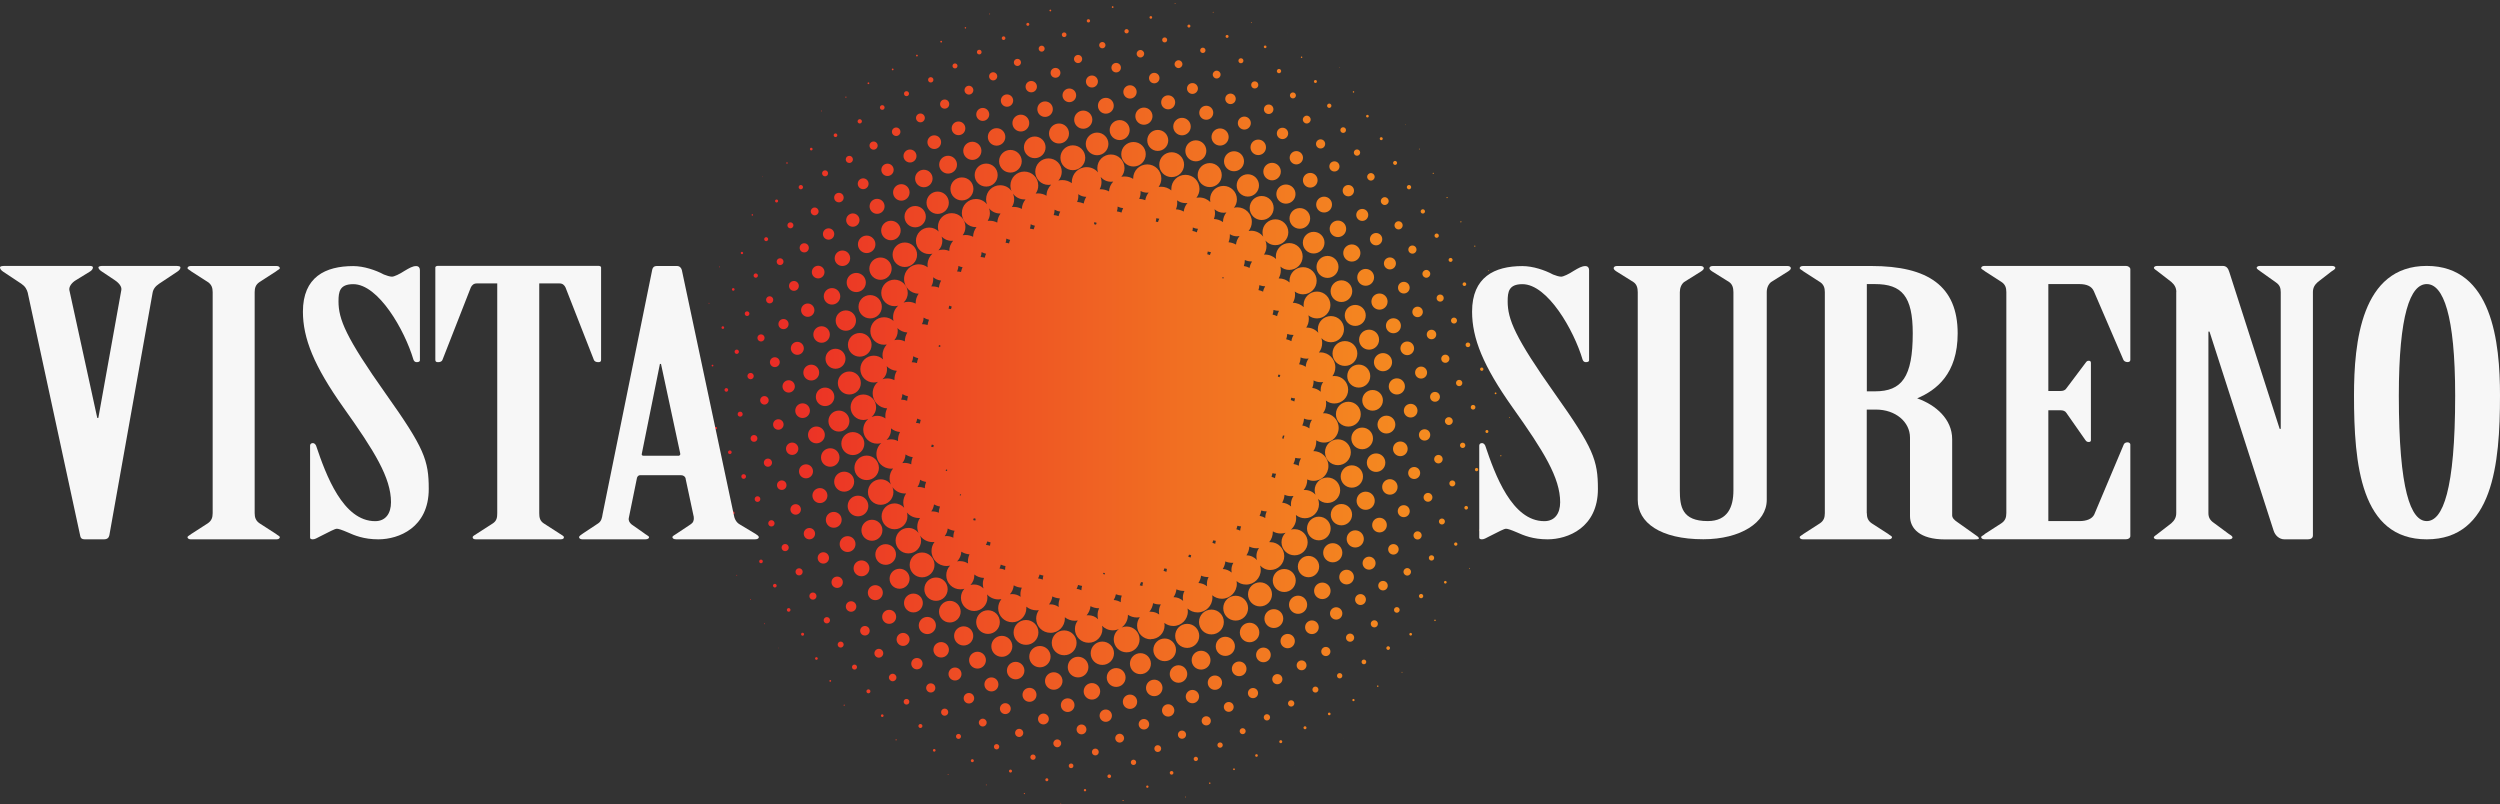 <?xml version="1.0" encoding="UTF-8"?><svg id="logos" xmlns="http://www.w3.org/2000/svg" xmlns:xlink="http://www.w3.org/1999/xlink" viewBox="0 0 300 96.53"><rect x="0" y="0" width="300" height="96.53" fill="#333333" stroke="none"/><defs><style>.cls-1{fill:#f7f7f7;}.cls-2{fill:url(#linear-gradient);fill-rule:evenodd;}</style><linearGradient id="linear-gradient" x1="84.61" y1="48.26" x2="181.19" y2="48.26" gradientUnits="userSpaceOnUse"><stop offset="0" stop-color="#ea2127"/><stop offset=".27" stop-color="#ed4724"/><stop offset=".59" stop-color="#f16f22"/><stop offset=".84" stop-color="#f48720"/><stop offset="1" stop-color="#f59120"/></linearGradient></defs><path class="cls-2" d="M95.67,14.98s0-.01.01-.01.01,0,.01.01,0,.01-.01.01-.01,0-.01-.01ZM98.59,13.37s.05-.02.05-.05-.02-.05-.05-.05-.05.02-.05.05.02.05.05.05ZM101.51,11.73s.07-.03.07-.07-.03-.07-.07-.07-.07.03-.07.07.03.07.07.07ZM104.21,10.1c.06,0,.11-.05.11-.11s-.05-.11-.11-.11-.11.05-.11.11.05.11.11.11ZM107.12,8.44c.06,0,.11-.05.11-.11s-.05-.11-.11-.11-.11.05-.11.11.05.11.11.11ZM110.03,6.78c.06,0,.11-.05.11-.11s-.05-.11-.11-.11-.11.05-.11.11.05.11.11.11ZM112.94,5.11c.06,0,.11-.05.11-.11s-.05-.11-.11-.11-.11.05-.11.11.05.11.11.11ZM115.85,3.43c.05,0,.09-.04.09-.09s-.04-.09-.09-.09-.09.04-.09.09.04.09.09.09ZM118.76,1.73s.05-.02.05-.05-.02-.05-.05-.05-.05.02-.05.05.02.05.05.05ZM121.67.02s.01,0,.01-.01,0-.01-.01-.01-.01,0-.01.01,0,.01.01.01ZM91.53,21.25s.03-.01.03-.03-.01-.03-.03-.03-.03.01-.03.03.01.03.03.03ZM94.44,19.65c.05,0,.09-.04.09-.09s-.04-.09-.09-.09-.09.04-.09.09.04.09.09.09ZM97.35,18.05c.09,0,.16-.07.16-.16s-.07-.16-.16-.16-.16.07-.16.16.07.16.16.16ZM100.26,16.45c.12,0,.22-.1.22-.22s-.1-.22-.22-.22-.22.1-.22.22.1.22.22.22ZM103.17,14.82c.14,0,.26-.12.26-.26s-.12-.26-.26-.26-.26.12-.26.26.12.26.26.26ZM105.87,13.18c.16,0,.28-.12.28-.28s-.12-.28-.28-.28-.28.12-.28.28.12.28.28.28ZM108.78,11.54c.17,0,.3-.13.3-.3s-.13-.3-.3-.3-.3.13-.3.3.13.3.3.3ZM111.69,9.9c.18,0,.32-.14.32-.32s-.14-.32-.32-.32-.32.14-.32.32.14.32.32.32ZM114.6,8.21c.17,0,.3-.13.3-.3s-.13-.3-.3-.3-.3.13-.3.3.13.3.3.3ZM117.51,6.53c.16,0,.28-.12.28-.28s-.12-.28-.28-.28-.28.12-.28.28.12.28.28.28ZM120.43,4.8c.12,0,.22-.1.22-.22s-.1-.22-.22-.22-.22.1-.22.22.1.22.22.22ZM123.34,3.1c.1,0,.18-.08.18-.18s-.08-.18-.18-.18-.18.08-.18.18.08.18.18.18ZM126.04,1.37c.06,0,.11-.05.11-.11s-.05-.11-.11-.11-.11.05-.11.11.05.11.11.11ZM87.37,27.46s.01,0,.01-.01,0-.01-.01-.01-.01,0-.01.01,0,.01.01.01ZM90.28,25.88c.05,0,.09-.04.09-.09s-.04-.09-.09-.09-.09.04-.09.09.04.09.09.09ZM93.19,24.3c.1,0,.18-.08.18-.18s-.08-.18-.18-.18-.18.08-.18.18.08.18.18.18ZM96.1,22.72c.14,0,.26-.12.26-.26s-.12-.26-.26-.26-.26.12-.26.26.12.26.26.26ZM99.01,21.16c.2,0,.36-.16.36-.36s-.16-.36-.36-.36-.36.16-.36.36.16.36.36.36ZM101.92,19.56c.24,0,.43-.19.43-.43s-.19-.43-.43-.43-.43.19-.43.43.19.43.43.43ZM104.83,17.96c.27,0,.49-.22.49-.49s-.22-.49-.49-.49-.49.22-.49.49.22.49.49.49ZM107.03,15.81c0,.28.23.51.51.51s.51-.23.51-.51-.23-.51-.51-.51-.51.23-.51.51ZM110.45,14.68c.29,0,.53-.24.53-.53s-.24-.53-.53-.53-.53.24-.53.53.24.53.53.53ZM113.36,13.04c.31,0,.55-.24.55-.55s-.24-.55-.55-.55-.55.24-.55.55.24.55.55.55ZM116.27,11.35c.29,0,.53-.24.53-.53s-.24-.53-.53-.53-.53.24-.53.53.24.53.53.53ZM119.18,9.65c.27,0,.49-.22.49-.49s-.22-.49-.49-.49-.49.22-.49.49.22.49.49.49ZM122.09,7.92c.24,0,.43-.19.43-.43s-.19-.43-.43-.43-.43.19-.43.43.19.43.43.43ZM125,6.2c.2,0,.36-.16.36-.36s-.16-.36-.36-.36-.36.16-.36.36.16.36.36.36ZM127.7,4.45c.16,0,.28-.12.28-.28s-.12-.28-.28-.28-.28.12-.28.28.12.28.28.28ZM130.61,2.7c.11,0,.2-.09.2-.2s-.09-.2-.2-.2-.2.09-.2.2.09.2.2.2ZM133.52.96c.06,0,.11-.05.11-.11s-.05-.11-.11-.11-.11.05-.11.11.05.11.11.11ZM86.33,32.08s.05-.02.05-.05-.02-.05-.05-.05-.05.02-.05.05.02.05.05.05ZM89.03,30.5c.08,0,.14-.06.14-.14s-.06-.14-.14-.14-.14.06-.14.14.06.14.14.14ZM91.94,28.94c.13,0,.24-.11.24-.24s-.11-.24-.24-.24-.24.11-.24.24.11.24.24.24ZM94.85,27.4c.2,0,.36-.16.36-.36s-.16-.36-.36-.36-.36.16-.36.36.16.36.36.36ZM97.29,25.37c0,.26.21.47.47.47s.47-.21.47-.47-.21-.47-.47-.47-.47.21-.47.47ZM100.1,23.71c0,.32.25.57.57.57s.57-.25.57-.57-.25-.57-.57-.57-.57.25-.57.57ZM102.93,22.05c0,.36.29.65.65.65s.65-.29.65-.65-.29-.65-.65-.65-.65.29-.65.65ZM105.76,20.38c0,.41.33.74.74.74s.74-.33.74-.74-.33-.74-.74-.74-.74.33-.74.74ZM109.2,19.5c.43,0,.78-.35.78-.78s-.35-.78-.78-.78-.78.35-.78.78.35.78.78.78ZM112.11,17.88c.46,0,.82-.36.82-.82s-.36-.82-.82-.82-.82.37-.82.82.37.82.82.82ZM115.02,16.22c.46,0,.82-.36.82-.82s-.36-.82-.82-.82-.82.36-.82.82.37.82.82.82ZM117.93,14.51c.43,0,.78-.35.78-.78s-.35-.78-.78-.78-.78.35-.78.78.35.78.78.78ZM120.84,12.81c.41,0,.74-.33.74-.74s-.33-.74-.74-.74-.74.33-.74.74.33.74.74.74ZM123.75,11.08c.38,0,.68-.3.68-.68s-.3-.68-.68-.68-.68.3-.68.68.3.68.68.68ZM126.66,9.33c.33,0,.59-.26.59-.59s-.26-.59-.59-.59-.59.26-.59.59.26.59.59.59ZM129.37,7.57c.27,0,.49-.22.49-.49s-.22-.49-.49-.49-.49.22-.49.49.22.49.49.49ZM132.28,5.8c.21,0,.38-.17.38-.38s-.17-.38-.38-.38-.38.17-.38.38.17.38.38.38ZM135.19,4.01c.14,0,.26-.12.26-.26s-.12-.26-.26-.26-.26.12-.26.26.12.26.26.26ZM138.1,2.25c.09,0,.16-.07.16-.16s-.07-.16-.16-.16-.16.07-.16.16.07.16.16.16ZM141.01.48s.05-.02.05-.05-.02-.05-.05-.05-.05.02-.05.05.02.05.05.05ZM85.08,36.34s-.05.02-.05.05.02.05.05.05.05-.02.05-.05-.02-.05-.05-.05ZM87.99,34.89c.09,0,.16-.07.16-.16s-.07-.16-.16-.16-.16.07-.16.16.07.16.16.16ZM90.69,33.33c.14,0,.26-.12.26-.26s-.12-.26-.26-.26-.26.12-.26.26.12.26.26.26ZM93.2,31.4c0,.23.18.41.41.41s.41-.18.41-.41-.18-.41-.41-.41-.41.18-.41.41ZM95.96,29.74c0,.31.24.55.55.55s.55-.24.55-.55-.24-.55-.55-.55-.55.24-.55.55ZM98.75,28.08c0,.38.3.68.68.68s.68-.3.68-.68-.3-.68-.68-.68-.68.3-.68.68ZM101.54,26.41c0,.44.36.8.8.8s.8-.36.8-.8-.36-.8-.8-.8-.8.36-.8.8ZM105.25,25.66c.5,0,.9-.4.9-.9s-.4-.9-.9-.9-.9.4-.9.9.4.9.9.9ZM107.17,23.09c0,.55.44.99.99.99s.99-.44.99-.99-.44-.99-.99-.99-.99.44-.99.99ZM110.86,20.37c-.58,0-1.05.47-1.05,1.05s.47,1.05,1.05,1.05,1.05-.47,1.05-1.05-.47-1.05-1.05-1.05ZM113.77,18.69c-.6,0-1.07.48-1.07,1.07s.48,1.07,1.07,1.07,1.07-.48,1.07-1.07-.48-1.07-1.07-1.07ZM116.68,17.01c-.61,0-1.09.49-1.09,1.09s.49,1.09,1.09,1.09,1.09-.49,1.09-1.09-.49-1.09-1.09-1.09ZM119.59,15.38c-.58,0-1.05.47-1.05,1.05s.47,1.05,1.05,1.05,1.05-.47,1.05-1.05-.47-1.05-1.05-1.05ZM122.5,13.76c-.56,0-1.01.45-1.01,1.01s.45,1.01,1.01,1.01,1.01-.45,1.01-1.01-.45-1.01-1.01-1.01ZM125.41,14.03c.51,0,.93-.41.93-.93s-.41-.93-.93-.93-.93.41-.93.93.41.93.93.93ZM127.5,11.44c0,.46.37.82.82.82s.82-.36.82-.82-.37-.82-.82-.82-.82.37-.82.82ZM131.03,10.5c.4,0,.72-.32.72-.72s-.32-.72-.72-.72-.72.32-.72.72.32.72.72.72ZM133.94,8.69c.32,0,.57-.25.57-.57s-.25-.57-.57-.57-.57.25-.57.57.25.57.57.57ZM136.85,6.9c.25,0,.45-.2.45-.45s-.2-.45-.45-.45-.45.2-.45.45.2.45.45.45ZM139.76,5.09c.17,0,.3-.13.3-.3s-.13-.3-.3-.3-.3.13-.3.3.13.3.3.3ZM142.67,3.31c.1,0,.18-.08.18-.18s-.08-.18-.18-.18-.18.08-.18.18.08.18.18.18ZM145.58,1.52s.05-.02.05-.05-.02-.05-.05-.05-.05.02-.05.05.02.05.05.05ZM86.74,39.15c-.09,0-.16.07-.16.16s.07.16.16.16.16-.07.16-.16-.07-.16-.16-.16ZM89.65,37.92c.16,0,.28-.12.28-.28s-.12-.28-.28-.28-.28.12-.28.28.12.28.28.28ZM91.93,35.98c0,.24.19.43.43.43s.43-.19.43-.43-.19-.43-.43-.43-.43.19-.43.43ZM94.68,34.31c0,.33.26.59.59.59s.59-.26.59-.59-.26-.59-.59-.59-.59.26-.59.59ZM98.18,31.89c-.42,0-.76.34-.76.76s.34.76.76.76.76-.34.76-.76-.34-.76-.76-.76ZM101.09,30.06c-.51,0-.93.41-.93.93s.41.93.93.93.93-.41.93-.93-.41-.93-.93-.93ZM104,28.27c-.58,0-1.05.47-1.05,1.05s.47,1.05,1.05,1.05,1.05-.47,1.05-1.05-.47-1.05-1.05-1.05ZM106.91,26.49c-.65,0-1.17.52-1.17,1.17s.52,1.17,1.17,1.17,1.17-.52,1.17-1.17-.52-1.17-1.17-1.17ZM108.54,26c0,.71.57,1.28,1.28,1.28s1.28-.57,1.28-1.28-.57-1.28-1.28-1.28-1.28.57-1.28,1.28ZM111.18,24.33c0,.74.6,1.34,1.34,1.34s1.34-.6,1.34-1.34-.6-1.34-1.34-1.34-1.34.6-1.34,1.34ZM114.05,22.67c0,.77.61,1.38,1.38,1.38s1.38-.61,1.38-1.38-.61-1.38-1.38-1.38-1.38.61-1.38,1.38ZM116.96,21.01c0,.77.61,1.38,1.38,1.38s1.38-.61,1.38-1.38-.61-1.38-1.38-1.38-1.38.61-1.38,1.38ZM119.89,19.35c0,.76.61,1.36,1.36,1.36s1.36-.61,1.36-1.36-.61-1.36-1.36-1.36-1.36.61-1.36,1.36ZM124.17,18.98c.72,0,1.3-.58,1.3-1.3s-.58-1.3-1.3-1.3-1.3.58-1.3,1.3.58,1.3,1.3,1.3ZM127.08,14.82c-.66,0-1.2.53-1.2,1.2s.53,1.2,1.2,1.2,1.2-.53,1.2-1.2-.53-1.2-1.2-1.2ZM128.9,14.36c0,.61.49,1.09,1.09,1.09s1.09-.49,1.09-1.09-.49-1.09-1.09-1.09-1.09.49-1.09,1.09ZM131.75,12.69c0,.53.42.95.95.95s.95-.42.95-.95-.42-.95-.95-.95-.95.42-.95.95ZM135.6,11.83c.44,0,.8-.36.8-.8s-.36-.8-.8-.8-.8.36-.8.8.36.8.8.8ZM138.51,10c.35,0,.63-.28.63-.63s-.28-.63-.63-.63-.63.28-.63.63.28.63.63.63ZM141.42,8.17c.26,0,.47-.21.47-.47s-.21-.47-.47-.47-.47.21-.47.47.21.47.47.47ZM144.34,6.36c.18,0,.32-.14.32-.32s-.14-.32-.32-.32-.32.14-.32.32.14.32.32.32ZM147.25,4.55c.1,0,.18-.08.18-.18s-.08-.18-.18-.18-.18.08-.18.18.08.18.18.18ZM150.16,2.77s.05-.02.05-.05-.02-.05-.05-.05-.05.02-.05.05.02.05.05.05ZM85.5,43.76c-.06,0-.11.05-.11.11s.05.11.11.11.11-.05.11-.11-.05-.11-.11-.11ZM88.67,42.21c0-.14-.12-.26-.26-.26s-.26.12-.26.26.12.26.26.26.26-.12.26-.26ZM91.32,40.98c.24,0,.43-.19.43-.43s-.19-.43-.43-.43-.43.19-.43.43.19.43.43.43ZM93.41,38.89c0,.34.27.61.61.61s.61-.27.61-.61-.27-.61-.61-.61-.61.27-.61.61ZM96.13,37.22c0,.44.36.8.8.8s.8-.36.8-.8-.36-.8-.8-.8-.8.36-.8.8ZM98.85,35.56c0,.55.44.99.99.99s.99-.44.99-.99-.44-.99-.99-.99-.99.44-.99.99ZM101.6,33.9c0,.64.51,1.15,1.15,1.15s1.15-.51,1.15-1.15-.51-1.15-1.15-1.15-1.15.51-1.15,1.15ZM104.32,32.24c0,.74.6,1.34,1.34,1.34s1.34-.6,1.34-1.34-.6-1.34-1.34-1.34-1.34.6-1.34,1.34ZM107.11,30.57c0,.81.65,1.47,1.47,1.47s1.47-.65,1.47-1.47-.65-1.47-1.47-1.47-1.47.65-1.47,1.47ZM127.25,18.93c0,.83.66,1.49,1.49,1.49s1.49-.66,1.49-1.49-.66-1.49-1.49-1.49-1.49.66-1.49,1.49ZM131.65,18.63c.76,0,1.36-.61,1.36-1.36s-.61-1.36-1.36-1.36-1.36.61-1.36,1.36.61,1.36,1.36,1.36ZM134.36,14.41c-.66,0-1.2.53-1.2,1.2s.53,1.2,1.2,1.2,1.2-.53,1.2-1.2-.53-1.2-1.2-1.2ZM137.27,12.91c-.57,0-1.03.46-1.03,1.03s.46,1.03,1.03,1.03,1.03-.46,1.03-1.03-.46-1.03-1.03-1.03ZM140.18,13.12c.47,0,.84-.37.84-.84s-.37-.84-.84-.84-.84.37-.84.84.37.84.84.84ZM143.09,11.27c.36,0,.66-.29.66-.65s-.29-.65-.66-.65-.65.29-.65.65.29.65.65.65ZM146,9.42c.26,0,.47-.21.47-.47s-.21-.47-.47-.47-.47.21-.47.47.21.47.47.47ZM148.91,7.59c.17,0,.3-.13.3-.3s-.13-.3-.3-.3-.3.13-.3.3.13.3.3.3ZM151.82,5.78c.09,0,.16-.07.16-.16s-.07-.16-.16-.16-.16.07-.16.16.07.16.16.16ZM154.52,3.97s.01,0,.01-.01,0-.01-.01-.01c0,0-.01,0-.01.01s0,.01.01.01ZM87.16,46.57c-.12,0-.22.1-.22.22s.1.22.22.22.22-.1.22-.22-.1-.22-.22-.22ZM89.69,45.13c0,.21.17.38.38.38s.38-.17.38-.38-.17-.38-.38-.38-.38.17-.38.38ZM92.39,43.46c0,.33.26.59.59.59s.59-.26.59-.59-.26-.59-.59-.59-.59.26-.59.59ZM94.9,41.8c0,.43.35.78.78.78s.78-.35.78-.78-.35-.78-.78-.78-.78.35-.78.78ZM98.59,39.15c-.55,0-.99.44-.99.99s.44.99.99.99.99-.44.99-.99-.44-.99-.99-.99ZM102.72,38.47c0-.68-.54-1.22-1.22-1.22s-1.22.54-1.22,1.22.54,1.22,1.22,1.22,1.22-.54,1.22-1.22ZM105.82,36.81c0-.78-.62-1.4-1.4-1.4s-1.4.62-1.4,1.4.62,1.4,1.4,1.4,1.4-.62,1.4-1.4ZM134.55,18.51c0,.81.65,1.47,1.47,1.47s1.47-.65,1.47-1.47-.65-1.47-1.47-1.47-1.47.65-1.47,1.47ZM138.93,15.59c-.7,0-1.26.56-1.26,1.26s.56,1.26,1.26,1.26,1.26-.56,1.26-1.26-.56-1.26-1.26-1.26ZM141.84,14.14c-.58,0-1.05.47-1.05,1.05s.47,1.05,1.05,1.05,1.05-.47,1.05-1.05-.47-1.05-1.05-1.05ZM144.75,14.37c.47,0,.84-.37.84-.84s-.37-.84-.84-.84-.84.37-.84.84.37.84.84.84ZM147.66,12.49c.35,0,.63-.28.63-.63s-.28-.63-.63-.63-.63.28-.63.63.28.63.63.63ZM150.57,10.62c.24,0,.43-.19.43-.43s-.19-.43-.43-.43-.43.19-.43.43.19.43.43.43ZM153.48,8.79c.14,0,.26-.12.26-.26s-.12-.26-.26-.26-.26.12-.26.26.12.26.26.26ZM156.19,6.96c.05,0,.09-.04.09-.09s-.04-.09-.09-.09-.09.04-.09.09.04.09.09.09ZM85.91,51.23c-.08,0-.14.06-.14.14s.06.14.14.14.14-.06.14-.14-.06-.14-.14-.14ZM89.12,49.7c0-.17-.13-.3-.3-.3s-.3.13-.3.3.13.3.3.3.3-.13.3-.3ZM91.22,48.04c0,.28.23.51.51.51s.51-.23.51-.51-.23-.51-.51-.51-.51.23-.51.51ZM94.64,47.11c.41,0,.74-.33.74-.74s-.33-.74-.74-.74-.74.33-.74.74.33.74.74.74ZM96.4,44.71c0,.53.42.95.95.95s.95-.42.95-.95-.42-.95-.95-.95-.95.42-.95.95ZM99.06,43.05c0,.66.53,1.2,1.2,1.2s1.2-.53,1.2-1.2-.53-1.2-1.2-1.2-1.2.53-1.2,1.2ZM104.59,41.38c0-.79-.63-1.42-1.42-1.42s-1.42.63-1.42,1.42.63,1.42,1.42,1.42,1.42-.63,1.42-1.42ZM139.11,19.76c0,.83.66,1.49,1.49,1.49s1.49-.66,1.49-1.49-.66-1.49-1.49-1.49-1.49.66-1.49,1.49ZM143.5,16.84c-.7,0-1.26.56-1.26,1.26s.56,1.26,1.26,1.26,1.26-.56,1.26-1.26-.56-1.26-1.26-1.26ZM146.41,15.41c-.57,0-1.03.46-1.03,1.03s.46,1.03,1.03,1.03,1.03-.46,1.03-1.03-.46-1.03-1.03-1.03ZM149.32,15.55c.43,0,.78-.35.78-.78s-.35-.78-.78-.78-.78.35-.78.78.35.78.78.78ZM152.24,13.68c.32,0,.57-.25.57-.57s-.25-.57-.57-.57-.57.25-.57.57.25.57.57.57ZM155.15,11.81c.2,0,.36-.16.36-.36s-.16-.36-.36-.36-.36.16-.36.36.16.36.36.36ZM157.85,9.96c.1,0,.18-.08.18-.18s-.08-.18-.18-.18-.18.08-.18.18.08.18.18.18ZM160.76,8.15s.03-.01.03-.03-.01-.03-.03-.03-.03.01-.03.03.01.03.03.03ZM84.66,55.88s-.05.02-.05.05.02.05.05.05.05-.02.05-.05-.02-.05-.05-.05ZM87.58,54.05c-.12,0-.22.1-.22.22s.1.22.22.22.22-.1.22-.22-.1-.22-.22-.22ZM90.89,52.61c0-.23-.18-.41-.41-.41s-.41.18-.41.41.18.41.41.41.41-.18.41-.41ZM93.4,50.31c-.35,0-.63.28-.63.63s.28.63.63.63.63-.28.63-.63-.28-.63-.63-.63ZM97.19,49.28c0-.49-.39-.88-.88-.88s-.88.39-.88.88.39.88.88.88.88-.39.88-.88ZM97.9,47.62c0,.62.49,1.11,1.11,1.11s1.11-.49,1.11-1.11-.49-1.11-1.11-1.11-1.11.49-1.11,1.11ZM103.3,45.96c0-.77-.61-1.38-1.38-1.38s-1.38.61-1.38,1.38.61,1.38,1.38,1.38,1.38-.61,1.38-1.38ZM143.72,21.01c0,.8.64,1.44,1.45,1.44s1.44-.64,1.44-1.44-.64-1.44-1.44-1.44-1.45.64-1.45,1.44ZM148.08,18.15c-.66,0-1.2.53-1.2,1.2s.53,1.2,1.2,1.2,1.2-.53,1.2-1.2-.53-1.2-1.2-1.2ZM150.06,17.68c0,.51.41.93.93.93s.93-.41.93-.93-.41-.93-.93-.93-.93.41-.93.93ZM153.9,16.69c.38,0,.68-.3.68-.68s-.3-.68-.68-.68-.68.3-.68.68.3.68.68.68ZM156.81,14.82c.26,0,.47-.21.47-.47s-.21-.47-.47-.47-.47.21-.47.47.21.47.47.47ZM159.51,12.95c.14,0,.26-.12.26-.26s-.12-.26-.26-.26-.26.12-.26.26.12.26.26.26ZM162.42,11.12c.05,0,.09-.04.09-.09s-.04-.09-.09-.09-.09.04-.09.09.04.09.09.09ZM86.33,58.73c-.06,0-.11.05-.11.11s.05.11.11.11.11-.05.11-.11-.05-.11-.11-.11ZM89.24,56.9c-.16,0-.28.12-.28.28s.12.28.28.28.28-.13.28-.28-.12-.28-.28-.28ZM92.64,55.52c0-.27-.22-.49-.49-.49s-.49.22-.49.49.22.49.49.49.49-.22.49-.49ZM95.06,54.59c.41,0,.74-.33.74-.74s-.33-.74-.74-.74-.74.33-.74.74.33.74.74.74ZM97.97,53.2c.56,0,1.01-.45,1.01-1.01s-.45-1.01-1.01-1.01-1.01.45-1.01,1.01.45,1.01,1.01,1.01ZM100.67,49.27c-.7,0-1.26.56-1.26,1.26s.56,1.26,1.26,1.26,1.26-.56,1.26-1.26-.56-1.26-1.26-1.26ZM149.74,20.91c-.74,0-1.34.6-1.34,1.34s.6,1.34,1.34,1.34,1.34-.6,1.34-1.34-.6-1.34-1.34-1.34ZM152.65,19.54c-.58,0-1.05.47-1.05,1.05s.47,1.05,1.05,1.05,1.05-.47,1.05-1.05-.47-1.05-1.05-1.05ZM155.56,19.73c.44,0,.8-.36.8-.8s-.36-.8-.8-.8-.8.36-.8.8.36.8.8.8ZM158.47,17.82c.31,0,.55-.24.55-.55s-.25-.55-.55-.55-.55.24-.55.55.25.55.55.55ZM161.18,15.95c.19,0,.34-.15.34-.34s-.15-.34-.34-.34-.34.15-.34.34.15.34.34.34ZM164.09,14.1c.09,0,.16-.07.16-.16s-.07-.16-.16-.16-.16.07-.16.16.07.16.16.16ZM167,12.29s.01,0,.01-.01,0-.01-.01-.01-.01,0-.01.01,0,.01.01.01ZM85.08,63.2s-.01,0-.01.01,0,.01.01.01.01,0,.01-.01,0-.01-.01-.01ZM87.99,61.39c-.09,0-.16.07-.16.16s.07.16.16.16.16-.07.16-.16-.07-.16-.16-.16ZM91.24,59.89c0-.19-.15-.34-.34-.34s-.34.15-.34.34.15.34.34.34.34-.15.34-.34ZM93.81,58.79c.32,0,.57-.25.57-.57s-.25-.57-.57-.57-.57.25-.57.57.25.57.57.57ZM96.72,57.4c.47,0,.84-.37.84-.84s-.37-.84-.84-.84-.84.37-.84.84.37.84.84.84ZM99.63,56.01c.62,0,1.11-.49,1.11-1.11s-.49-1.11-1.11-1.11-1.11.49-1.11,1.11.49,1.11,1.11,1.11ZM102.34,51.85c-.77,0-1.38.61-1.38,1.38s.61,1.38,1.38,1.38,1.38-.61,1.38-1.38-.61-1.38-1.38-1.38ZM149.96,24.96c0,.8.64,1.44,1.44,1.44s1.44-.64,1.44-1.44-.64-1.44-1.44-1.44-1.44.64-1.44,1.44ZM154.31,22.14c-.64,0-1.15.51-1.15,1.15s.51,1.15,1.15,1.15,1.15-.51,1.15-1.15-.51-1.15-1.15-1.15ZM157.23,20.75c-.49,0-.88.39-.88.88s.39.88.88.88.88-.39.88-.88-.39-.88-.88-.88ZM159.52,19.97c0,.34.27.61.61.61s.61-.27.61-.61-.27-.61-.61-.61-.61.27-.61.61ZM162.84,18.69c.21,0,.38-.17.38-.38s-.17-.38-.38-.38-.38.17-.38.38.17.38.38.38ZM165.75,16.82c.1,0,.18-.08.18-.18s-.08-.18-.18-.18-.18.08-.18.18.08.18.18.18ZM168.66,15.01s.03-.01.03-.03-.01-.03-.03-.03-.03.01-.03.03.01.03.03.03ZM86.74,66.11s-.01,0-.01.01,0,.01.01.01.01,0,.01-.01,0-.01-.01-.01ZM89.65,64.28c-.1,0-.18.08-.18.18s.08.18.18.18.18-.08.18-.18-.08-.18-.18-.18ZM92.95,62.8c0-.21-.17-.38-.38-.38s-.38.17-.38.38.17.38.38.38.38-.17.38-.38ZM96.11,61.13c0-.35-.28-.63-.63-.63s-.63.28-.63.63.28.63.63.63.63-.28.63-.63ZM98.39,60.37c.5,0,.9-.4.9-.9s-.4-.9-.9-.9-.9.4-.9.9.4.9.9.9ZM101.3,59c.66,0,1.2-.53,1.2-1.2s-.53-1.2-1.2-1.2-1.2.53-1.2,1.2.53,1.2,1.2,1.2ZM105.47,56.14c0-.81-.65-1.47-1.47-1.47s-1.47.65-1.47,1.47.65,1.47,1.47,1.47,1.47-.65,1.47-1.47ZM154.74,26.21c0,.69.55,1.24,1.24,1.24s1.24-.55,1.24-1.24-.55-1.24-1.24-1.24-1.24.55-1.24,1.24ZM158.89,23.6c-.53,0-.95.42-.95.95s.42.95.95.95.95-.42.95-.95-.42-.95-.95-.95ZM161.12,22.88c0,.38.3.68.68.68s.68-.3.68-.68-.3-.68-.68-.68-.68.3-.68.68ZM164.06,21.22c0,.25.2.45.45.45s.45-.2.45-.45-.2-.45-.45-.45-.45.2-.45.45ZM167.41,19.79c.13,0,.24-.11.24-.24s-.11-.24-.24-.24-.24.11-.24.24.11.24.24.24ZM170.32,17.94s.05-.02.05-.05-.02-.05-.05-.05-.05.02-.05.05.02.05.05.05ZM88.41,68.98s-.05.02-.05.05.02.05.05.05.05-.02.05-.05-.02-.05-.05-.05ZM91.32,67.15c-.12,0-.22.1-.22.22s.1.22.22.22.22-.1.22-.22-.1-.22-.22-.22ZM94.65,65.71c0-.24-.19-.43-.43-.43s-.43.19-.43.43.19.43.43.43.43-.19.43-.43ZM97.81,64.04c0-.37-.3-.68-.68-.68s-.68.3-.68.68.3.68.68.68.68-.3.68-.68ZM100.05,63.33c.53,0,.95-.42.95-.95s-.42-.95-.95-.95-.95.42-.95.95.42.95.95.95ZM102.96,59.48c-.69,0-1.24.55-1.24,1.24s.55,1.24,1.24,1.24,1.24-.55,1.24-1.24-.55-1.24-1.24-1.24ZM158.94,29.12c0-.72-.58-1.3-1.3-1.3s-1.3.58-1.3,1.3.58,1.3,1.3,1.3,1.3-.58,1.3-1.3ZM160.55,26.47c-.55,0-.99.44-.99.99s.44.99.99.99.99-.44.99-.99-.44-.99-.99-.99ZM162.75,25.79c0,.4.32.72.72.72s.72-.32.72-.72-.32-.72-.72-.72-.72.32-.72.72ZM165.7,24.13c0,.26.21.47.47.47s.47-.21.47-.47-.21-.47-.47-.47-.47.21-.47.47ZM169.08,22.72c.14,0,.26-.12.26-.26s-.12-.26-.26-.26-.26.12-.26.26.12.26.26.26ZM171.99,20.87s.07-.03.07-.07-.03-.07-.07-.07-.07.03-.07.07.03.07.07.07ZM90.07,71.89s-.05.02-.05.05.02.05.05.05.05-.02.05-.05-.02-.05-.05-.05ZM92.98,70.06c-.12,0-.22.1-.22.22s.1.22.22.22.22-.1.22-.22-.1-.22-.22-.22ZM96.32,68.62c0-.24-.19-.43-.43-.43s-.43.19-.43.43.19.43.43.43.43-.19.43-.43ZM99.48,66.95c0-.38-.3-.68-.68-.68s-.68.3-.68.68.3.68.68.68.68-.3.68-.68ZM101.71,66.24c.53,0,.95-.42.95-.95s-.42-.95-.95-.95-.95.42-.95.95.42.95.95.95ZM103.37,63.63c0,.7.56,1.26,1.26,1.26s1.26-.56,1.26-1.26-.56-1.26-1.26-1.26-1.26.56-1.26,1.26ZM159.3,33.35c.73,0,1.32-.59,1.32-1.32s-.59-1.32-1.32-1.32-1.32.59-1.32,1.32.59,1.32,1.32,1.32ZM162.22,29.33c-.57,0-1.03.46-1.03,1.03s.46,1.03,1.03,1.03,1.03-.46,1.03-1.03-.46-1.03-1.03-1.03ZM164.39,28.7c0,.41.33.74.74.74s.74-.33.74-.74-.33-.74-.74-.74-.74.33-.74.74ZM167.34,27.04c0,.27.22.49.49.49s.49-.22.49-.49-.22-.49-.49-.49-.49.22-.49.49ZM170.74,25.63c.14,0,.26-.12.26-.26s-.12-.26-.26-.26-.26.12-.26.26.12.26.26.26ZM173.65,23.78s.07-.03.07-.07-.03-.07-.07-.07-.07.03-.07.07.03.07.07.07ZM91.73,74.8s-.05.02-.05.05.02.05.05.05.05-.02.05-.05-.02-.05-.05-.05ZM94.64,72.97c-.12,0-.22.1-.22.22s.1.22.22.22.22-.1.22-.22-.1-.22-.22-.22ZM97.98,71.53c0-.24-.19-.43-.43-.43s-.43.19-.43.43.19.43.43.43.43-.19.43-.43ZM101.14,69.87c0-.38-.3-.68-.68-.68s-.68.3-.68.68.3.68.68.68.68-.3.68-.68ZM103.38,69.15c.53,0,.95-.42.95-.95s-.42-.95-.95-.95-.95.42-.95.95.42.95.95.95ZM107.52,66.54c0-.69-.55-1.24-1.24-1.24s-1.24.55-1.24,1.24.55,1.24,1.24,1.24,1.24-.55,1.24-1.24ZM160.97,36.24c.72,0,1.3-.58,1.3-1.3s-.58-1.3-1.3-1.3-1.3.58-1.3,1.3.58,1.3,1.3,1.3ZM163.88,32.27c-.56,0-1.01.45-1.01,1.01s.45,1.01,1.01,1.01,1.01-.45,1.01-1.01-.45-1.01-1.01-1.01ZM166.07,31.61c0,.4.32.72.72.72s.72-.32.72-.72-.32-.72-.72-.72-.72.32-.72.72ZM169,29.95c0,.27.22.49.49.49s.49-.22.49-.49-.22-.49-.49-.49-.49.22-.49.49ZM172.4,28.54c.14,0,.26-.12.26-.26s-.12-.26-.26-.26-.26.12-.26.26.12.26.26.26ZM175.31,26.69s.07-.03.07-.07-.03-.07-.07-.07-.07.03-.07.07.03.07.07.07ZM93.4,77.73s-.03.01-.03.03.01.03.03.03.03-.01.03-.03-.01-.03-.03-.03ZM96.31,75.93c-.1,0-.18.08-.18.18s.08.18.18.18.18-.08.18-.18-.08-.18-.18-.18ZM99.22,74.05c-.21,0-.38.17-.38.38s.17.38.38.38.38-.17.38-.38-.17-.38-.38-.38ZM102.76,72.78c0-.35-.28-.63-.63-.63s-.63.28-.63.63.28.63.63.63.63-.28.63-.63ZM105.04,72.02c.5,0,.9-.4.9-.9s-.4-.9-.9-.9-.9.4-.9.9.4.9.9.9ZM107.95,70.65c.66,0,1.2-.53,1.2-1.2s-.53-1.2-1.2-1.2-1.2.53-1.2,1.2.53,1.2,1.2,1.2ZM112.14,67.79c0-.83-.66-1.49-1.49-1.49s-1.49.66-1.49,1.49.66,1.49,1.49,1.49,1.49-.66,1.49-1.49ZM162.63,39.11c.7,0,1.26-.56,1.26-1.26s-.56-1.26-1.26-1.26-1.26.56-1.26,1.26.56,1.26,1.26,1.26ZM165.54,35.22c-.54,0-.97.43-.97.97s.43.97.97.97.97-.43.97-.97-.43-.97-.97-.97ZM167.76,34.52c0,.39.31.7.7.7s.7-.31.7-.7-.31-.7-.7-.7-.7.31-.7.7ZM170.69,32.86c0,.26.21.47.47.47s.47-.21.47-.47-.21-.47-.47-.47-.47.21-.47.47ZM174.07,31.43c.13,0,.24-.11.24-.24s-.11-.24-.24-.24-.24.11-.24.24.11.24.24.24ZM176.98,29.61s.07-.03.07-.07-.03-.07-.07-.07-.07.03-.07.07.03.07.07.07ZM95.06,80.67s-.01,0-.01.01c0,0,0,.01.01.01s.01,0,.01-.01c0,0,0-.01-.01-.01ZM97.97,78.86c-.09,0-.16.07-.16.16s.07.16.16.16.16-.07.16-.16-.07-.16-.16-.16ZM100.88,76.99c-.2,0-.36.16-.36.36s.16.36.36.36.36-.16.36-.36-.16-.36-.36-.36ZM104.36,75.69c0-.32-.25-.57-.57-.57s-.57.25-.57.57.25.57.57.57.57-.25.57-.57ZM107.54,74.02c0-.47-.37-.84-.84-.84s-.84.37-.84.84.37.84.84.84.84-.37.84-.84ZM109.61,73.49c.63,0,1.13-.5,1.13-1.13s-.5-1.13-1.13-1.13-1.13.5-1.13,1.13.5,1.13,1.13,1.13ZM113.72,70.7c0-.78-.62-1.4-1.4-1.4s-1.4.62-1.4,1.4.62,1.4,1.4,1.4,1.4-.62,1.4-1.4ZM159.9,42.42c0,.83.66,1.49,1.49,1.49s1.49-.66,1.49-1.49-.66-1.49-1.49-1.49-1.49.66-1.49,1.49ZM164.29,39.56c-.66,0-1.2.53-1.2,1.2s.53,1.2,1.2,1.2,1.2-.53,1.2-1.2-.53-1.2-1.2-1.2ZM167.21,38.19c-.5,0-.9.4-.9.9s.4.9.9.9.9-.4.9-.9-.4-.9-.9-.9ZM169.48,37.43c0,.35.28.63.63.63s.63-.28.63-.63-.28-.63-.63-.63-.63.28-.63.63ZM172.39,35.77c0,.24.19.43.43.43s.43-.19.43-.43-.19-.43-.43-.43-.43.19-.43.43ZM175.73,34.32c.12,0,.22-.1.22-.22s-.1-.22-.22-.22-.22.1-.22.22.1.22.22.22ZM178.64,32.39s-.05.02-.05.05.02.05.05.05.05-.02.05-.05-.02-.05-.05-.05ZM99.63,81.6c-.06,0-.11.05-.11.11s.05.11.11.11.11-.05.11-.11-.05-.11-.11-.11ZM102.54,79.75c-.17,0-.3.13-.3.3s.13.3.3.3.3-.13.3-.3-.13-.3-.3-.3ZM105.99,78.39c0-.29-.24-.53-.53-.53s-.53.24-.53.53.24.53.53.53.53-.24.53-.53ZM108.37,75.95c-.43,0-.78.35-.78.78s.35.78.78.78.78-.35.78-.78-.35-.78-.78-.78ZM111.28,76.09c.57,0,1.03-.46,1.03-1.03s-.46-1.03-1.03-1.03-1.03.46-1.03,1.03.46,1.03,1.03,1.03ZM113.98,74.7c.72,0,1.3-.58,1.3-1.3s-.58-1.3-1.3-1.3-1.3.58-1.3,1.3.58,1.3,1.3,1.3ZM163.05,46.51c.77,0,1.38-.61,1.38-1.38s-.61-1.38-1.38-1.38-1.38.61-1.38,1.38.61,1.38,1.38,1.38ZM167.05,43.46c0-.61-.49-1.09-1.09-1.09s-1.09.49-1.09,1.09.49,1.09,1.09,1.09,1.09-.49,1.09-1.09ZM168.87,40.98c-.46,0-.82.37-.82.82s.37.82.82.82.82-.37.82-.82-.36-.82-.82-.82ZM171.21,40.14c0,.32.25.57.57.57s.57-.25.57-.57-.25-.57-.57-.57-.57.25-.57.57ZM174.12,38.47c0,.2.16.36.36.36s.36-.16.36-.36-.16-.36-.36-.36-.36.16-.36.36ZM177.39,36.65c-.09,0-.16.07-.16.16s.07.16.16.16.16-.07.16-.16-.07-.16-.16-.16ZM180.3,35.14s-.01,0-.01.01,0,.01.01.01.01,0,.01-.01,0-.01-.01-.01ZM101.3,84.55s-.07.03-.07.07.03.07.07.07.07-.03.07-.07-.03-.07-.07-.07ZM104.21,82.72c-.13,0-.24.11-.24.24s.11.24.24.24.24-.11.24-.24-.11-.24-.24-.24ZM107.12,80.85c-.25,0-.45.2-.45.45s.2.45.45.45.45-.2.45-.45-.2-.45-.45-.45ZM110.03,78.96c-.38,0-.68.3-.68.68s.3.68.68.68.68-.3.68-.68-.3-.68-.68-.68ZM113.87,77.97c0-.51-.41-.92-.93-.92s-.93.41-.93.92.41.93.93.93.93-.41.93-.93ZM115.64,77.46c.64,0,1.15-.51,1.15-1.15s-.51-1.15-1.15-1.15-1.15.51-1.15,1.15.51,1.15,1.15,1.15ZM119.98,74.65c0-.79-.63-1.42-1.42-1.42s-1.42.63-1.42,1.42.63,1.42,1.42,1.42,1.42-.63,1.42-1.42ZM160.31,49.7c0,.83.66,1.49,1.49,1.49s1.49-.66,1.49-1.49-.66-1.49-1.49-1.49-1.49.66-1.49,1.49ZM163.47,48.04c0,.69.55,1.24,1.24,1.24s1.24-.55,1.24-1.24-.55-1.24-1.24-1.24-1.24.55-1.24,1.24ZM168.59,46.37c0-.54-.43-.97-.97-.97s-.97.43-.97.97.43.97.97.97.97-.43.97-.97ZM170.53,45.43c.4,0,.72-.32.72-.72s-.32-.72-.72-.72-.72.32-.72.72.32.72.72.72ZM172.95,43.05c0,.27.22.49.49.49s.49-.22.49-.49-.22-.49-.49-.49-.49.22-.49.49ZM176.15,41.1c-.16,0-.28.12-.28.28s.12.28.28.28.28-.12.28-.28-.12-.28-.28-.28ZM179.06,39.61c-.06,0-.11.05-.11.11s.05.11.11.11.11-.05.11-.11-.05-.11-.11-.11ZM102.96,87.53s-.01,0-.01.01,0,.01.01.01.01,0,.01-.01,0-.01-.01-.01ZM105.87,85.72c-.09,0-.16.07-.16.16s.07.16.16.16.16-.07.16-.16-.07-.16-.16-.16ZM108.78,83.87c-.19,0-.34.15-.34.34s.15.34.34.34.34-.15.34-.34-.15-.34-.34-.34ZM112.24,82.55c0-.31-.24-.55-.55-.55s-.55.25-.55.55.24.55.55.55.55-.24.55-.55ZM114.6,80.1c-.43,0-.78.35-.78.78s.35.78.78.78.78-.35.78-.78-.35-.78-.78-.78ZM118.31,79.22c0-.56-.45-1.01-1.01-1.01s-1.01.45-1.01,1.01.45,1.01,1.01,1.01,1.01-.45,1.01-1.01ZM120.22,78.82c.7,0,1.26-.56,1.26-1.26s-.56-1.26-1.26-1.26-1.26.56-1.26,1.26.56,1.26,1.26,1.26ZM124.61,75.89c0-.83-.66-1.49-1.49-1.49s-1.49.66-1.49,1.49.66,1.49,1.49,1.49,1.49-.66,1.49-1.49ZM159,54.27c0,.86.69,1.55,1.55,1.55s1.55-.69,1.55-1.55-.69-1.55-1.55-1.55-1.55.69-1.55,1.55ZM164.76,52.61c0-.72-.58-1.3-1.3-1.3s-1.3.58-1.3,1.3.58,1.3,1.3,1.3,1.3-.58,1.3-1.3ZM167.44,50.95c0-.6-.48-1.07-1.07-1.07s-1.07.48-1.07,1.07.48,1.07,1.07,1.07,1.07-.48,1.07-1.07ZM168.46,49.28c0,.46.37.82.82.82s.82-.36.82-.82-.36-.82-.82-.82-.82.36-.82.82ZM172.2,48.21c.33,0,.59-.26.59-.59s-.26-.59-.59-.59-.59.26-.59.59.26.59.59.59ZM174.72,45.96c0,.21.17.38.38.38s.38-.17.38-.38-.17-.38-.38-.38-.38.17-.38.38ZM177.81,44.1c-.11,0-.2.09-.2.2s.09.2.2.2.2-.09.2-.2-.09-.2-.2-.2ZM180.72,42.58s-.05.02-.05.05.02.05.05.05.05-.02.05-.05-.02-.05-.05-.05ZM107.53,88.71s-.07.03-.07.07.03.07.07.07.07-.03.07-.07-.03-.07-.07-.07ZM110.45,86.88c-.13,0-.24.11-.24.24s.11.24.24.24.24-.11.24-.24-.11-.24-.24-.24ZM113.36,85.03c-.24,0-.43.19-.43.43s.19.43.43.43.43-.19.43-.43-.19-.43-.43-.43ZM116.27,83.16c-.35,0-.63.28-.63.63s.28.63.63.63.63-.28.63-.63-.28-.63-.63-.63ZM119.81,82.13c0-.47-.37-.84-.84-.84s-.84.37-.84.84.37.84.84.84.84-.37.84-.84ZM121.88,81.52c.58,0,1.05-.47,1.05-1.05s-.47-1.05-1.05-1.05-1.05.47-1.05,1.05.47,1.05,1.05,1.05ZM124.79,80.08c.71,0,1.28-.57,1.28-1.28s-.57-1.28-1.28-1.28-1.28.57-1.28,1.28.57,1.28,1.28,1.28ZM129.19,77.14c0-.83-.66-1.49-1.49-1.49s-1.49.66-1.49,1.49.66,1.49,1.49,1.49,1.49-.66,1.49-1.49ZM163.56,57.18c0-.74-.6-1.34-1.34-1.34s-1.34.6-1.34,1.34.6,1.34,1.34,1.34,1.34-.6,1.34-1.34ZM165.13,56.63c.62,0,1.11-.49,1.11-1.11s-.49-1.11-1.11-1.11-1.11.49-1.11,1.11.49,1.11,1.11,1.11ZM168.92,53.86c0-.49-.39-.88-.88-.88s-.88.39-.88.88.39.88.88.88.88-.39.88-.88ZM170.95,52.87c.38,0,.68-.3.68-.68s-.3-.68-.68-.68-.68.3-.68.68.3.68.68.68ZM174.33,50.53c0-.26-.21-.47-.47-.47s-.47.21-.47.47.21.47.47.47.47-.21.47-.47ZM176.77,48.59c-.16,0-.28.12-.28.28s.12.28.28.28.28-.12.28-.28-.12-.28-.28-.28ZM179.47,47.09c-.06,0-.11.05-.11.11s.05.11.11.11.11-.05.11-.11-.05-.11-.11-.11ZM109.2,91.68s-.01,0-.01.01,0,.01.01.01.01,0,.01-.01,0-.01-.01-.01ZM112.11,89.88c-.09,0-.16.07-.16.16s.07.16.16.16.16-.07.16-.16-.07-.16-.16-.16ZM115.02,88.07c-.17,0-.3.13-.3.3s.13.3.3.3.3-.13.3-.3-.13-.3-.3-.3ZM117.93,86.24c-.26,0-.47.21-.47.47s.21.47.47.47.47-.21.47-.47-.21-.47-.47-.47ZM121.29,85.04c0-.36-.29-.66-.65-.66s-.65.29-.65.66.29.65.65.65.65-.29.65-.65ZM123.54,82.54c-.47,0-.84.37-.84.84s.37.84.84.84.84-.37.84-.84-.37-.84-.84-.84ZM126.45,82.77c.58,0,1.05-.47,1.05-1.05s-.47-1.05-1.05-1.05-1.05.47-1.05,1.05.47,1.05,1.05,1.05ZM129.37,81.29c.69,0,1.24-.55,1.24-1.24s-.55-1.24-1.24-1.24-1.24.55-1.24,1.24.55,1.24,1.24,1.24ZM133.68,78.39c0-.78-.62-1.4-1.4-1.4s-1.4.62-1.4,1.4.62,1.4,1.4,1.4,1.4-.62,1.4-1.4ZM138.1,76.72c-.92,0-1.65-.73-1.65-1.65,0-.38.12-.72.33-1-.11.02-.22.03-.34.03-.41,0-.78-.12-1.09-.33,0,.02,0,.03,0,.05,0,.61-.3,1.15-.76,1.48.19-.08.39-.12.61-.12.86,0,1.55.69,1.55,1.55s-.69,1.55-1.55,1.55-1.55-.69-1.55-1.55c0-.51.25-.97.63-1.25-.23.1-.48.16-.74.16-.51,0-.97-.21-1.3-.55.03.13.05.26.05.39,0,.92-.73,1.65-1.65,1.65s-1.65-.73-1.65-1.65c0-.39.13-.74.35-1.02-.12.02-.24.03-.36.03-.46,0-.87-.16-1.2-.42,0,.05,0,.11,0,.16,0,.95-.76,1.71-1.72,1.71s-1.72-.76-1.72-1.71c0-.38.12-.72.32-1.01-.09.01-.18.02-.27.02-.47,0-.89-.16-1.23-.44,0,.06,0,.12,0,.18,0,.94-.75,1.69-1.69,1.69s-1.69-.75-1.69-1.69c0-.41.15-.79.39-1.08-.12.02-.23.03-.36.03-.54,0-1.03-.23-1.37-.6.03.13.05.26.05.4,0,.88-.71,1.59-1.59,1.59s-1.59-.71-1.59-1.59c0-.42.16-.8.42-1.08-.16.05-.32.07-.49.07-.94,0-1.69-.75-1.69-1.69,0-.45.17-.86.46-1.16-.14.03-.28.05-.43.05-1,0-1.8-.8-1.8-1.8,0-.41.13-.78.36-1.08-.07,0-.15.01-.23.01-.62,0-1.17-.3-1.5-.77.08.18.12.38.12.6,0,.85-.68,1.53-1.53,1.53s-1.53-.68-1.53-1.53.68-1.53,1.53-1.53c.51,0,.95.24,1.23.62-.1-.23-.16-.48-.16-.75,0-.39.12-.76.33-1.06-.05,0-.1,0-.15,0-.58,0-1.09-.26-1.43-.67.05.15.07.31.07.47,0,.86-.69,1.55-1.55,1.55s-1.55-.69-1.55-1.55.69-1.55,1.55-1.55c.46,0,.88.2,1.16.52-.07-.2-.11-.41-.11-.63,0-.4.13-.77.34-1.08-.05,0-.09,0-.14,0-.62,0-1.17-.3-1.5-.77.08.18.12.38.12.6,0,.85-.68,1.53-1.53,1.53s-1.53-.68-1.53-1.53.68-1.53,1.53-1.53c.51,0,.95.24,1.23.62-.1-.23-.16-.48-.16-.75,0-.45.16-.85.42-1.17-.08.01-.16.02-.24.02-.98,0-1.76-.78-1.76-1.76,0-.52.22-.99.58-1.31-.15.05-.32.07-.49.07-.93,0-1.67-.74-1.67-1.67,0-.52.24-.99.61-1.29-.18.08-.39.12-.6.12-.85,0-1.53-.68-1.53-1.53s.68-1.53,1.53-1.53,1.53.68,1.53,1.53c0,.47-.21.89-.54,1.17.21-.09.44-.14.68-.14.37,0,.71.12.99.32-.02-.1-.02-.21-.02-.31,0-.33.08-.64.22-.91-.97-.03-1.74-.82-1.74-1.8,0-.56.25-1.05.64-1.38-.16.05-.33.08-.51.08-.9,0-1.61-.72-1.61-1.61s.72-1.61,1.61-1.61c.44,0,.83.17,1.12.45-.04-.16-.07-.33-.07-.5,0-.5.2-.95.51-1.29-.1.02-.21.03-.32.03-.92,0-1.65-.73-1.65-1.65s.73-1.65,1.65-1.65c.44,0,.83.17,1.13.44-.04-.14-.05-.29-.05-.45,0-.55.24-1.05.62-1.38-.14.04-.29.06-.45.06-.88,0-1.59-.71-1.59-1.59s.71-1.59,1.59-1.59,1.59.71,1.59,1.59c0,.46-.19.87-.5,1.16.18-.06.37-.09.57-.09.32,0,.62.08.88.22,0-.02,0-.03,0-.05,0-.43.13-.83.36-1.15-.97,0-1.75-.78-1.75-1.76s.78-1.76,1.76-1.76c.4,0,.77.13,1.07.36-.01-.09-.02-.18-.02-.27,0-.54.23-1.03.6-1.37-.13.03-.26.05-.4.05-.88,0-1.59-.71-1.59-1.59s.71-1.59,1.59-1.59c.45,0,.86.18,1.14.48-.06-.17-.09-.36-.09-.56,0-.92.73-1.65,1.65-1.65s1.65.73,1.65,1.65c0,.38-.12.72-.33,1,.11-.02.22-.03.34-.03.33,0,.64.08.91.22.01-.44.16-.84.41-1.16-.02,0-.04,0-.07,0-.94,0-1.69-.75-1.69-1.69s.75-1.69,1.69-1.69c.54,0,1.02.25,1.33.64-.07-.19-.11-.39-.11-.6,0-.94.75-1.69,1.69-1.69.57,0,1.07.27,1.37.7-.09-.2-.14-.43-.14-.67,0-.93.74-1.67,1.67-1.67s1.67.74,1.67,1.67c0,.36-.11.7-.31.97.1-.01.19-.02.29-.02.37,0,.71.1,1.01.28,0-.52.22-.99.56-1.33-.1.02-.21.03-.32.03-.88,0-1.59-.71-1.59-1.59s.71-1.59,1.59-1.59,1.59.71,1.59,1.59c0,.41-.15.79-.41,1.07.15-.04.32-.06.48-.06.43,0,.82.14,1.14.37,0-.04,0-.09,0-.14,0-.99.79-1.78,1.78-1.78.55,0,1.04.24,1.36.63-.05-.16-.08-.34-.08-.52,0-.91.73-1.63,1.63-1.63s1.63.73,1.63,1.63c0,.4-.14.77-.38,1.05.13-.03.27-.04.41-.04.37,0,.72.1,1.01.29,0-.02,0-.03,0-.05,0-.94.75-1.69,1.69-1.69s1.69.75,1.69,1.69c0,.38-.12.73-.33,1.01.1-.01.2-.02.3-.02.47,0,.89.16,1.23.44,0-.06,0-.12,0-.18,0-.94.75-1.69,1.69-1.69s1.69.75,1.69,1.69c0,.4-.14.77-.37,1.06.11-.02.22-.03.34-.03.52,0,.99.21,1.33.55-.02-.11-.03-.22-.03-.33,0-.9.72-1.61,1.61-1.61s1.61.72,1.61,1.61c0,.39-.13.74-.36,1.01.13-.03.27-.05.41-.05.96,0,1.74.77,1.74,1.74,0,.42-.14.8-.39,1.1.1-.02.21-.03.31-.03.59,0,1.12.28,1.45.71-.06-.17-.09-.34-.09-.53,0-.86.69-1.55,1.55-1.55s1.55.69,1.55,1.55-.69,1.55-1.55,1.55c-.48,0-.92-.22-1.2-.56.08.21.13.44.13.68,0,.38-.11.72-.3,1.01.04,0,.08,0,.12,0,.52,0,.98.2,1.33.53-.02-.1-.03-.19-.03-.3,0-.89.72-1.61,1.61-1.61s1.61.72,1.61,1.61-.72,1.61-1.61,1.61c-.41,0-.78-.15-1.06-.4.03.14.05.29.05.45,0,.35-.1.68-.26.97,0,0,.02,0,.02,0,.5,0,.95.18,1.29.49,0-.07-.01-.14-.01-.21,0-.91.73-1.63,1.63-1.63s1.63.73,1.63,1.63-.73,1.63-1.63,1.63c-.38,0-.73-.13-1-.34.02.12.04.24.04.37,0,.36-.1.7-.27.99.51,0,.97.2,1.31.52-.01-.08-.02-.17-.02-.26,0-.9.72-1.61,1.61-1.61s1.61.72,1.61,1.61-.72,1.61-1.61,1.61c-.4,0-.76-.14-1.03-.37.03.14.05.28.05.42,0,.39-.11.75-.31,1.05.02,0,.03,0,.05,0,.56,0,1.06.24,1.4.63-.04-.14-.06-.28-.06-.44,0-.87.7-1.57,1.57-1.57s1.57.7,1.57,1.57-.7,1.57-1.57,1.57c-.45,0-.86-.19-1.14-.49.06.18.09.38.09.58,0,.43-.14.83-.39,1.14.06,0,.13-.01.19-.01.99,0,1.78.79,1.78,1.78,0,.4-.13.77-.35,1.07.08-.01.16-.02.24-.02.92,0,1.65.73,1.65,1.65s-.73,1.65-1.65,1.65c-.39,0-.74-.13-1.02-.35.02.12.03.24.03.36,0,.44-.14.84-.38,1.16.04,0,.08,0,.12,0,.98,0,1.76.78,1.76,1.76s-.78,1.76-1.76,1.76c-.34,0-.66-.1-.93-.27,0,.06,0,.11,0,.17,0,.42-.13.81-.35,1.13,0,0,.02,0,.03,0,.99,0,1.78.79,1.78,1.78s-.79,1.78-1.78,1.78c-.27,0-.53-.06-.76-.17,0,.02,0,.04,0,.05,0,.47-.16.89-.43,1.22.05,0,.1,0,.15,0,.51,0,.96.22,1.27.57-.06-.17-.1-.35-.1-.54,0-.85.68-1.53,1.53-1.53s1.53.68,1.53,1.53-.68,1.53-1.53,1.53c-.45,0-.85-.19-1.13-.49.08.19.12.41.12.63,0,.94-.75,1.69-1.69,1.69-.41,0-.79-.15-1.08-.39.02.12.03.23.03.36,0,.56-.24,1.06-.63,1.4.14-.04.28-.06.44-.06.87,0,1.57.7,1.57,1.57s-.7,1.57-1.57,1.57-1.57-.7-1.57-1.57c0-.45.19-.86.49-1.14-.18.06-.38.09-.58.09-.35,0-.67-.09-.95-.26,0,.02,0,.04,0,.06,0,.47-.16.91-.44,1.24.05,0,.09,0,.14,0,.93,0,1.67.74,1.67,1.67s-.74,1.67-1.67,1.67c-.49,0-.93-.21-1.23-.54.05.17.08.34.08.53,0,.98-.78,1.76-1.76,1.76-.44,0-.84-.16-1.14-.42.02.11.03.21.03.32,0,1-.8,1.8-1.8,1.8-.44,0-.84-.16-1.15-.42.01.09.02.19.02.28,0,.99-.79,1.78-1.78,1.78-.47,0-.89-.18-1.21-.47.02.12.04.24.04.36,0,.96-.77,1.74-1.74,1.74-.41,0-.78-.14-1.08-.37.02.1.03.2.03.3,0,.92-.73,1.65-1.65,1.65ZM155.86,55.89c0-.32.1-.62.26-.88-.05,0-.1,0-.15,0-.19,0-.37-.03-.54-.07-.03.26-.11.51-.22.74.23.03.45.11.65.21ZM151.83,62.17c0-.29.06-.56.18-.8-.23,0-.45-.04-.66-.11-.03.23-.1.44-.2.64.25.05.48.14.68.27ZM109.4,43.47s0,0,0,0c.22,0,.43.03.63.1.03-.2.08-.4.16-.58-.21-.05-.41-.13-.6-.24-.02.26-.08.5-.19.72ZM148.82,63.68c.01-.18.05-.35.11-.51-.15-.01-.3-.04-.44-.08-.03.14-.08.28-.13.42.16.04.32.1.46.17ZM113.91,36.68c-.02.12-.05.24-.08.36.1.01.2.03.29.05.02-.1.05-.2.09-.3-.1-.03-.2-.07-.3-.11ZM154.03,52.65c.02-.13.06-.25.11-.37-.06,0-.13-.01-.19-.02-.02.12-.05.23-.09.34.06.02.12.03.18.06ZM153.55,45.27c.02-.1.05-.19.09-.28-.08,0-.16-.02-.24-.04-.02.08-.03.16-.06.24.07.02.15.05.22.08ZM112.68,41.4c-.01.07-.03.13-.05.2.06,0,.13.02.19.03.01-.06.03-.11.04-.16-.06-.02-.12-.04-.18-.07ZM142.59,66.81c.1.03.2.06.29.1.01-.1.03-.2.06-.3-.09-.01-.18-.03-.26-.05-.02.09-.05.17-.09.25ZM145.5,65.14c.11.03.22.07.33.12.01-.12.04-.24.07-.36-.1-.01-.21-.03-.31-.06-.03.1-.06.2-.1.29ZM152.58,57.22c.15.04.29.1.42.16.02-.19.07-.37.13-.53-.15,0-.29-.03-.43-.07-.03.15-.07.3-.12.44ZM155.41,47.81c-.16-.01-.31-.04-.46-.09-.01.1-.03.2-.06.29.15.04.29.1.43.17.02-.13.05-.26.09-.37ZM146.85,33.29s-.1-.02-.15-.03c0,.04-.01.08-.02.12.04.01.08.02.12.04.01-.04.03-.09.05-.13ZM109.91,50.75c.17,0,.33.03.48.08.02-.15.06-.3.1-.44-.15-.04-.29-.09-.42-.16-.03.19-.09.36-.16.53ZM111.73,53.61c.09.01.18.03.27.05.01-.08.03-.16.05-.24-.08-.02-.16-.05-.23-.08-.02.09-.05.19-.09.28ZM113.48,56.49c.05,0,.11.02.16.03,0-.05.02-.1.03-.14-.05-.01-.09-.03-.14-.05-.02.05-.03.11-.05.16ZM115.17,59.43s.1.02.14.03c0-.04.02-.08.02-.12-.04-.01-.08-.03-.12-.04-.01.05-.03.09-.05.13ZM140.82,71.66c.45,0,.85.17,1.16.45-.03-.12-.04-.25-.04-.38,0-.3.07-.58.2-.82-.03,0-.06,0-.09,0-.31,0-.61-.07-.88-.19-.04.35-.16.67-.35.94ZM143.81,69.96c.4.02.76.17,1.04.4-.02-.09-.02-.19-.02-.29,0-.3.07-.58.2-.82-.02,0-.04,0-.06,0-.3,0-.58-.06-.84-.17-.04.32-.15.62-.32.88ZM146.73,68.28c.41.02.78.18,1.07.43-.02-.1-.03-.2-.03-.3,0-.32.08-.61.23-.87-.04,0-.09,0-.13,0-.3,0-.58-.06-.83-.17-.03.33-.14.64-.31.91ZM153.86,60.32c.41.04.78.2,1.07.46-.01-.09-.02-.18-.02-.27,0-.37.12-.71.31-.99-.09.01-.19.02-.28.02-.29,0-.56-.06-.8-.17-.02.35-.12.67-.28.95ZM156.27,51.06c.32.05.61.17.86.35,0-.02,0-.03,0-.04,0-.37.11-.72.31-1-.07,0-.14.01-.22.01-.26,0-.51-.05-.74-.15-.02.3-.09.58-.21.83ZM155.23,40.19s-.06,0-.08,0c-.24,0-.47-.04-.68-.12-.01.23-.06.44-.13.64.23.05.44.12.63.23.03-.28.13-.53.27-.76ZM153.48,37.3c-.23,0-.45-.04-.66-.11-.01.19-.05.38-.11.56.19.04.37.11.54.19.04-.23.12-.44.23-.64ZM151.82,34.35c-.25,0-.48-.05-.7-.13,0,.21-.05.4-.11.59.2.04.39.1.56.19.04-.23.13-.45.25-.65ZM145.32,30.27c-.13-.02-.26-.05-.39-.09-.01.11-.03.22-.06.33.11.02.21.06.32.1.03-.12.08-.23.13-.34ZM143.75,27.46c-.22-.02-.43-.07-.61-.16,0,.14-.02.28-.05.41.19.03.36.09.53.17.03-.15.08-.29.14-.42ZM139.12,26.25c-.12-.01-.24-.04-.36-.07-.01.14-.04.28-.07.41.09.01.18.04.27.06.04-.14.09-.27.16-.4ZM134.77,24.98c-.23-.03-.45-.09-.65-.19,0,.2-.03.39-.09.58.19.02.37.07.55.14.04-.18.11-.36.2-.52ZM131.6,26.74c-.1-.02-.19-.05-.28-.09,0,.08-.02.17-.04.25.08.02.16.03.24.06.02-.07.05-.15.08-.22ZM130.36,23.62c-.36,0-.7-.12-.97-.32,0,.07.01.13.01.2,0,.26-.05.51-.15.74.28.01.55.08.8.18.05-.3.16-.57.31-.81ZM127.24,25.39c-.25-.03-.48-.11-.69-.23,0,0,0,0,0,.01,0,.23-.04.44-.11.64.21.02.41.06.59.13.04-.2.11-.38.2-.55ZM124.19,27.09c-.18-.04-.35-.1-.51-.18,0,.18-.04.36-.09.52.15.02.31.05.45.09.04-.15.09-.3.15-.44ZM121.22,28.79c-.16-.04-.31-.09-.46-.16-.01.17-.04.34-.09.5.14.01.28.04.41.08.03-.14.08-.28.14-.42ZM118.33,30.45c-.19-.04-.37-.11-.54-.2,0,.21-.05.4-.12.59.17.01.34.04.5.09.03-.17.09-.33.16-.48ZM115.51,32.07c-.18-.03-.35-.09-.5-.16-.01.24-.07.46-.16.67.16,0,.32.02.47.06.04-.2.1-.39.19-.57ZM112.94,33.67c-.36-.04-.69-.18-.96-.4,0,.07.01.14.01.21,0,.33-.09.63-.24.89.05,0,.1,0,.15,0,.27,0,.53.05.77.15.03-.31.12-.59.27-.85ZM110.83,38.12c0,.28-.08.55-.2.78,0,0,.02,0,.03,0,.23,0,.45.04.65.1.03-.22.09-.43.17-.63-.24-.05-.46-.14-.65-.26ZM108.58,40.97c0-.39.11-.76.3-1.07-.46-.03-.88-.22-1.19-.53.02.11.04.23.04.35,0,.42-.16.81-.41,1.1.14-.03.28-.05.42-.05.3,0,.59.07.84.2,0,0,0,0,0,0ZM108.13,47.96s.02,0,.03,0c.25,0,.48.05.7.13.01-.18.05-.36.1-.53-.24-.05-.47-.15-.67-.27-.01.24-.07.47-.16.68ZM116.78,62.41c.09.01.18.03.26.06.01-.08.02-.15.04-.22-.07-.02-.15-.04-.22-.07-.02.08-.05.16-.09.24ZM118.32,65.39c.17.02.33.05.48.1.01-.14.04-.27.07-.4-.14-.03-.27-.07-.4-.12-.04.15-.09.28-.16.42ZM119.94,68.22c.24.02.46.08.67.17,0-.16.02-.31.05-.46-.2-.03-.39-.1-.57-.18-.03.16-.08.32-.15.47ZM124.57,69.41c.2.02.39.07.56.14,0-.17.03-.33.08-.48-.16-.03-.31-.07-.46-.13-.04.16-.1.32-.18.46ZM129.19,70.66c.21.03.4.08.58.17,0-.18.04-.35.08-.52-.17-.02-.33-.07-.48-.12-.04.17-.1.33-.18.47ZM132.37,68.88c.07.02.13.04.19.06,0-.06.02-.12.03-.17-.06-.01-.11-.03-.17-.04-.02.05-.04.1-.06.16ZM133.64,72c.31.02.6.12.85.27,0-.04,0-.08,0-.12,0-.24.04-.47.12-.68-.25-.02-.48-.07-.7-.16-.05.25-.14.48-.27.69ZM136.77,70.24c.11.02.22.05.32.08.01-.15.04-.29.08-.42-.09-.01-.17-.03-.25-.05-.04.13-.09.26-.15.39ZM139.63,68.5c.12.03.23.07.34.12.01-.12.03-.23.06-.35-.1-.02-.21-.04-.3-.07-.03.1-.06.2-.1.29ZM150.84,67.23c-.05-.15-.07-.32-.07-.49,0-.36.11-.7.31-.97-.1.01-.19.02-.29.02-.31,0-.6-.07-.87-.2-.02.39-.15.75-.35,1.05.51,0,.96.23,1.28.58ZM158.47,45.86c-.31,0-.59-.08-.84-.21,0,.03,0,.06,0,.1,0,.28-.06.55-.16.8.39.05.74.21,1.02.46,0-.07-.01-.14-.01-.22,0-.36.11-.68.3-.95-.1.02-.2.03-.31.03ZM156.81,43.04c-.26,0-.51-.05-.74-.15,0,.29-.07.57-.18.82.29.05.57.15.8.31.01-.37.14-.72.35-1-.08,0-.16.02-.24.02ZM150.16,31.37c-.28,0-.54-.06-.78-.17,0,.25-.04.49-.12.72.25.04.48.12.69.23.04-.28.15-.55.3-.77-.03,0-.06,0-.09,0ZM148.49,28.36c-.34,0-.65-.09-.91-.26,0,.06,0,.12,0,.18,0,.28-.06.55-.16.79.33.03.63.13.9.28.04-.39.19-.74.43-1.02-.08.01-.17.02-.26.02ZM145.74,25.11c.04.15.06.31.06.47,0,.25-.05.48-.13.7.41.02.78.15,1.09.37,0-.01,0-.02,0-.03,0-.43.16-.82.41-1.13-.11.02-.22.04-.34.04-.42,0-.8-.16-1.09-.42ZM142.26,24.37c-.38,0-.73-.12-1.01-.33.01.1.02.2.02.3,0,.28-.06.54-.16.78.34.01.66.11.94.27.04-.39.2-.75.45-1.03-.08.01-.16.02-.24.02ZM137.68,23.12c-.29,0-.57-.07-.81-.2,0,.06,0,.11,0,.17,0,.28-.06.54-.17.78.26,0,.51.06.73.15.06-.34.2-.66.41-.91-.06,0-.12,0-.18,0ZM132.08,21.25c.06.18.1.38.1.59,0,.32-.08.61-.22.87.04,0,.07,0,.11,0,.37,0,.71.1,1.01.26.03-.46.21-.87.51-1.18-.09.01-.18.02-.27.02-.49,0-.93-.22-1.23-.56ZM121.56,23.24c.09.21.14.44.14.68,0,.34-.1.65-.27.92.08,0,.16-.01.24-.01.34,0,.67.09.95.24.02-.43.18-.82.44-1.14-.05,0-.09,0-.14,0-.56,0-1.05-.27-1.36-.69ZM118.68,24.98c.07.19.11.39.11.6,0,.34-.1.65-.27.92.08,0,.16-.01.24-.01.33,0,.64.08.91.22.03-.41.17-.78.4-1.09-.02,0-.04,0-.07,0-.54,0-1.02-.25-1.33-.64ZM112.61,30.04c.17-.05.35-.08.54-.08.27,0,.53.06.76.16,0-.47.18-.9.47-1.23-.06,0-.12.01-.19.01-.47,0-.9-.2-1.2-.51.06.16.09.34.09.52,0,.44-.18.84-.47,1.13ZM105.89,45.51c.19-.07.39-.1.6-.1.31,0,.59.08.84.21,0-.02,0-.05,0-.07,0-.39.1-.75.29-1.05-.48-.03-.91-.24-1.22-.56.03.12.04.24.04.37,0,.49-.21.92-.55,1.21ZM106.91,52.72c.31,0,.6.08.85.21,0-.04,0-.08,0-.12,0-.35.09-.68.24-.97-.41-.03-.78-.19-1.08-.44,0,.05,0,.11,0,.17,0,.49-.21.93-.54,1.23.17-.05.34-.08.53-.08ZM108.57,55.55c.28,0,.54.06.78.17,0-.31.07-.59.18-.86-.32-.04-.61-.16-.87-.33-.01.39-.15.75-.38,1.04.09-.01.19-.02.28-.02ZM110.24,58.44c.26,0,.51.05.74.15,0-.27.06-.53.15-.76-.26-.04-.51-.13-.72-.26-.03.33-.15.63-.32.88.05,0,.1,0,.15,0ZM111.9,61.37c.27,0,.53.06.76.16,0-.27.05-.52.14-.75-.26-.04-.5-.13-.72-.25-.04.31-.15.6-.33.84.05,0,.09,0,.14,0ZM113.56,64.32c.31,0,.59.08.84.21,0-.02,0-.05,0-.07,0-.27.05-.54.15-.77-.3-.03-.58-.13-.82-.27-.04.35-.17.66-.37.92.07,0,.13-.01.2-.01ZM115.23,67.34c.35,0,.67.1.94.28-.01-.08-.02-.17-.02-.25,0-.3.07-.59.19-.85-.36-.02-.69-.14-.98-.32-.02.46-.21.87-.51,1.17.12-.03.25-.04.37-.04ZM118.02,70.61c-.05-.17-.08-.35-.08-.54,0-.26.05-.5.14-.72-.44-.01-.84-.16-1.16-.41,0,.03,0,.06,0,.09,0,.46-.18.87-.47,1.17.14-.04.28-.06.44-.06.44,0,.84.18,1.13.47ZM121.46,71.29c.38,0,.73.12,1.01.33-.01-.1-.02-.2-.02-.3,0-.29.06-.56.17-.8-.35-.01-.68-.11-.97-.28-.04.41-.2.78-.46,1.07.09-.01.18-.02.27-.02ZM126.04,72.52c.38,0,.72.12,1.01.32-.01-.09-.02-.18-.02-.27,0-.27.06-.53.15-.76-.32-.02-.63-.1-.9-.24-.04.36-.19.69-.4.96.05,0,.11,0,.16,0ZM131.77,74.29c-.04-.15-.06-.31-.06-.48,0-.3.07-.58.19-.82-.01,0-.03,0-.04,0-.36,0-.7-.09-1-.25-.04.42-.21.8-.47,1.1.07,0,.14-.01.22-.01.45,0,.86.18,1.15.47ZM138.1,73.41c.38,0,.72.12,1,.33-.02-.11-.03-.23-.03-.34,0-.32.08-.61.23-.87-.05,0-.1,0-.16,0-.27,0-.53-.05-.77-.15-.05.39-.21.75-.45,1.03.06,0,.12-.01.19-.01ZM158.26,62c-.79,0-1.42.63-1.42,1.42s.63,1.42,1.42,1.42,1.42-.63,1.42-1.42-.63-1.42-1.42-1.42ZM160.97,60.48c-.71,0-1.28.57-1.28,1.28s.57,1.28,1.28,1.28,1.28-.57,1.28-1.28-.57-1.28-1.28-1.28ZM164.97,60.09c0-.61-.48-1.09-1.09-1.09s-1.09.49-1.09,1.09.49,1.09,1.09,1.09,1.09-.48,1.09-1.09ZM167.71,58.43c0-.51-.41-.93-.92-.93s-.93.41-.93.93.41.93.93.93.92-.41.92-.93ZM169.7,57.48c.4,0,.72-.32.72-.72s-.32-.72-.72-.72-.72.32-.72.72.32.72.72.72ZM173.12,55.1c0-.28-.23-.51-.51-.51s-.51.23-.51.51.23.51.51.51.51-.23.51-.51ZM175.84,53.44c0-.18-.14-.32-.32-.32s-.32.14-.32.32.14.32.32.32.32-.14.32-.32ZM178.43,51.6c-.1,0-.18.08-.18.18s.08.18.18.18.18-.08.18-.18-.08-.18-.18-.18ZM181.14,50.06s-.05.02-.05.05.02.05.05.05.05-.02.05-.05-.02-.05-.05-.05ZM113.77,92.89s-.05.02-.05.05.02.05.05.05.05-.02.05-.05-.02-.05-.05-.05ZM116.68,91.1c-.1,0-.18.08-.18.18s.08.18.18.18.18-.08.18-.18-.08-.18-.18-.18ZM119.59,89.29c-.18,0-.32.14-.32.32s.14.32.32.32.32-.14.32-.32-.14-.32-.32-.32ZM122.3,87.46c-.27,0-.49.22-.49.49s.22.49.49.49.49-.22.49-.49-.22-.49-.49-.49ZM125.21,85.63c-.36,0-.65.29-.65.65s.29.65.65.65.65-.29.65-.65-.29-.65-.65-.65ZM128.12,83.8c-.46,0-.82.36-.82.82s.37.82.82.82.82-.36.82-.82-.36-.82-.82-.82ZM132.02,82.96c0-.55-.44-.99-.99-.99s-.99.44-.99.99.44.99.99.99.99-.44.99-.99ZM133.94,82.43c.63,0,1.13-.5,1.13-1.13s-.5-1.13-1.13-1.13-1.13.5-1.13,1.13.5,1.13,1.13,1.13ZM136.85,78.38c-.7,0-1.26.56-1.26,1.26s.56,1.26,1.26,1.26,1.26-.56,1.26-1.26-.56-1.26-1.26-1.26ZM139.76,79.34c.76,0,1.36-.61,1.36-1.36s-.61-1.36-1.36-1.36-1.36.61-1.36,1.36.61,1.36,1.36,1.36ZM143.91,76.31c0-.8-.64-1.45-1.45-1.45s-1.44.64-1.44,1.45.64,1.44,1.44,1.44,1.45-.64,1.45-1.44ZM145.37,76.13c.83,0,1.49-.66,1.49-1.49s-.66-1.49-1.49-1.49-1.49.66-1.49,1.49.66,1.49,1.49,1.49ZM149.77,72.98c0-.83-.66-1.49-1.49-1.49s-1.49.66-1.49,1.49.66,1.49,1.49,1.49,1.49-.66,1.49-1.49ZM152.64,71.32c0-.8-.64-1.44-1.44-1.44s-1.44.64-1.44,1.44.64,1.45,1.44,1.45,1.44-.64,1.44-1.45ZM155.49,69.66c0-.77-.61-1.38-1.38-1.38s-1.38.61-1.38,1.38.61,1.38,1.38,1.38,1.38-.61,1.38-1.38ZM158.3,67.99c0-.71-.57-1.28-1.28-1.28s-1.28.57-1.28,1.28.57,1.28,1.28,1.28,1.28-.57,1.28-1.28ZM161.08,66.33c0-.64-.51-1.15-1.15-1.15s-1.15.51-1.15,1.15.51,1.15,1.15,1.15,1.15-.51,1.15-1.15ZM163.66,64.67c0-.57-.46-1.03-1.03-1.03s-1.03.46-1.03,1.03.46,1.03,1.03,1.03,1.03-.46,1.03-1.03ZM165.54,63.89c.49,0,.88-.39.88-.88s-.39-.88-.88-.88-.88.39-.88.88.39.88.88.88ZM168.45,62.06c.4,0,.72-.32.72-.72s-.32-.72-.72-.72-.72.32-.72.72.32.72.72.72ZM171.89,59.68c0-.29-.24-.53-.53-.53s-.53.24-.53.53.24.53.53.53.53-.24.53-.53ZM174.64,58.01c0-.2-.16-.36-.36-.36s-.36.16-.36.36.16.36.36.36.36-.16.36-.36ZM177.19,56.15c-.11,0-.2.09-.2.2s.09.2.2.2.2-.09.2-.2-.09-.2-.2-.2ZM180.1,54.62s-.07.03-.07.07.03.07.07.07.07-.03.07-.07-.03-.07-.07-.07ZM118.35,94.14s-.05.02-.05.05.02.05.05.05.05-.02.05-.05-.02-.05-.05-.05ZM121.26,92.35c-.1,0-.18.08-.18.18s.08.18.18.18.18-.08.18-.18-.08-.18-.18-.18ZM123.96,90.54c-.18,0-.32.14-.32.32s.14.32.32.32.32-.14.32-.32-.14-.32-.32-.32ZM126.87,88.73c-.26,0-.47.21-.47.47s.21.47.47.47.47-.21.47-.47-.21-.47-.47-.47ZM129.78,86.94c-.33,0-.59.26-.59.59s.26.59.59.59.59-.26.59-.59-.26-.59-.59-.59ZM132.69,85.14c-.41,0-.74.33-.74.74s.33.74.74.74.74-.33.74-.74-.33-.74-.74-.74ZM135.6,83.35c-.48,0-.86.38-.86.86s.38.86.86.86.86-.38.86-.86-.38-.86-.86-.86ZM139.5,82.55c0-.55-.44-.99-.99-.99s-.99.44-.99.99.44.99.99.99.99-.44.99-.99ZM141.42,81.93c.58,0,1.05-.47,1.05-1.05s-.47-1.05-1.05-1.05-1.05.47-1.05,1.05.47,1.05,1.05,1.05ZM145.26,79.22c0-.63-.5-1.13-1.13-1.13s-1.13.5-1.13,1.13.5,1.13,1.13,1.13,1.13-.5,1.13-1.13ZM147.04,78.71c.64,0,1.15-.51,1.15-1.15s-.51-1.15-1.15-1.15-1.15.51-1.15,1.15.51,1.15,1.15,1.15ZM149.95,77.07c.65,0,1.17-.52,1.17-1.17s-.52-1.17-1.17-1.17-1.17.52-1.17,1.17.52,1.17,1.17,1.17ZM152.86,75.36c.63,0,1.13-.5,1.13-1.13s-.5-1.13-1.13-1.13-1.13.5-1.13,1.13.5,1.13,1.13,1.13ZM155.77,73.66c.61,0,1.09-.49,1.09-1.09s-.48-1.09-1.09-1.09-1.09.49-1.09,1.09.49,1.09,1.09,1.09ZM158.68,71.89c.55,0,.99-.44.99-.99s-.44-.99-.99-.99-.99.44-.99.99.44.99.99.99ZM161.59,70.13c.49,0,.88-.39.88-.88s-.39-.88-.88-.88-.88.39-.88.88.39.88.88.88ZM165.07,67.58c0-.43-.35-.78-.78-.78s-.78.35-.78.78.35.78.78.78.78-.35.78-.78ZM167.84,65.92c0-.35-.28-.63-.63-.63s-.63.28-.63.63.28.63.63.63.63-.28.63-.63ZM170.6,64.25c0-.27-.22-.49-.49-.49s-.49.22-.49.49.22.49.49.49.49-.22.49-.49ZM173.03,62.22c-.2,0-.36.16-.36.36s.16.36.36.36.36-.16.36-.36-.16-.36-.36-.36ZM175.94,60.71c-.12,0-.22.1-.22.22s.1.22.22.22.22-.1.22-.22-.1-.22-.22-.22ZM178.85,59.17c-.05,0-.09.04-.09.09s.04.09.09.09.09-.04.09-.09-.04-.09-.09-.09ZM122.92,95.16s-.07.03-.07.07.03.07.07.07.07-.03.07-.07-.03-.07-.07-.07ZM125.62,93.39c-.1,0-.18.08-.18.18s.08.18.18.18.18-.08.18-.18-.08-.18-.18-.18ZM128.53,91.62c-.16,0-.28.12-.28.28s.12.28.28.28.28-.12.28-.28-.12-.28-.28-.28ZM131.44,89.83c-.23,0-.41.18-.41.41s.18.41.41.41.41-.18.41-.41-.18-.41-.41-.41ZM134.36,88.05c-.29,0-.53.24-.53.53s.24.53.53.53.53-.24.53-.53-.24-.53-.53-.53ZM137.27,86.28c-.35,0-.63.28-.63.63s.28.63.63.63.63-.28.63-.63-.28-.63-.63-.63ZM140.18,84.51c-.41,0-.74.33-.74.74s.33.74.74.74.74-.33.74-.74-.33-.74-.74-.74ZM143.09,82.79c-.44,0-.8.36-.8.8s.36.8.8.8.8-.36.8-.8-.36-.8-.8-.8ZM146.65,81.92c0-.48-.38-.86-.86-.86s-.86.38-.86.86.38.86.86.86.86-.38.86-.86ZM148.7,79.38c-.49,0-.88.39-.88.88s.39.88.88.88.88-.39.88-.88-.39-.88-.88-.88ZM151.61,77.71c-.49,0-.88.39-.88.88s.39.88.88.88.88-.39.88-.88-.39-.88-.88-.88ZM154.52,76.07c-.48,0-.86.38-.86.86s.38.86.86.86.86-.38.86-.86-.38-.86-.86-.86ZM158.25,75.27c0-.46-.37-.82-.82-.82s-.82.36-.82.82.36.82.82.82.82-.36.82-.82ZM160.34,72.87c-.41,0-.74.33-.74.74s.33.74.74.74.74-.33.74-.74-.33-.74-.74-.74ZM163.91,71.94c0-.36-.29-.65-.65-.65s-.65.29-.65.65.29.66.65.66.65-.29.65-.66ZM165.96,69.71c-.32,0-.57.25-.57.57s.25.57.57.57.57-.25.57-.57-.25-.57-.57-.57ZM169.32,68.62c0-.25-.2-.45-.45-.45s-.45.2-.45.45.2.45.45.45.45-.2.45-.45ZM171.78,66.63c-.18,0-.32.14-.32.32s.14.32.32.32.32-.14.32-.32-.14-.32-.32-.32ZM174.69,65.09c-.11,0-.2.09-.2.2s.09.2.2.2.2-.09.2-.2-.09-.2-.2-.2ZM177.6,63.53c-.05,0-.09.04-.09.09s.04.09.09.09.09-.04.09-.09-.04-.09-.09-.09ZM127.29,96.42s-.05.02-.05.05.02.05.05.05.05-.02.05-.05-.02-.05-.05-.05ZM130.2,94.68c-.07,0-.14.06-.14.14s.06.14.14.14.14-.06.14-.14-.06-.14-.14-.14ZM133.11,92.93c-.12,0-.22.1-.22.22s.1.22.22.22.22-.1.22-.22-.1-.22-.22-.22ZM136.02,91.16c-.18,0-.32.14-.32.32s.14.32.32.32.32-.14.32-.32-.14-.32-.32-.32ZM138.93,89.42c-.23,0-.41.18-.41.41s.18.41.41.41.41-.18.41-.41-.18-.41-.41-.41ZM141.84,87.67c-.27,0-.49.22-.49.49s.22.49.49.49.49-.22.49-.49-.22-.49-.49-.49ZM144.75,85.95c-.31,0-.55.25-.55.55s.24.55.55.55.55-.24.55-.55-.24-.55-.55-.55ZM147.45,84.24c-.33,0-.59.26-.59.59s.26.59.59.59.59-.26.59-.59-.26-.59-.59-.59ZM150.36,82.56c-.34,0-.61.27-.61.61s.27.61.61.61.61-.27.61-.61-.27-.61-.61-.61ZM153.28,80.89c-.34,0-.61.27-.61.61s.27.61.61.61.61-.27.61-.61-.27-.61-.61-.61ZM156.19,79.25c-.33,0-.59.26-.59.59s.26.59.59.59.59-.26.59-.59-.26-.59-.59-.59ZM159.65,78.18c0-.31-.24-.55-.55-.55s-.55.25-.55.55.24.55.55.55.55-.25.55-.55ZM162.5,76.52c0-.27-.22-.49-.49-.49s-.49.22-.49.49.22.49.49.49.49-.22.49-.49ZM164.92,74.43c-.24,0-.43.19-.43.43s.19.43.43.43.43-.19.43-.43-.19-.43-.43-.43ZM167.62,72.85c-.19,0-.34.15-.34.34s.15.34.34.34.34-.15.34-.34-.15-.34-.34-.34ZM170.53,71.27c-.14,0-.26.12-.26.26s.12.26.26.26.26-.12.26-.26-.12-.26-.26-.26ZM173.44,69.71c-.09,0-.16.07-.16.16s.07.16.16.16.16-.07.16-.16-.07-.16-.16-.16ZM176.35,68.15s-.05.02-.05.05.02.05.05.05.05-.02.05-.05-.02-.05-.05-.05ZM134.77,95.99s-.07.03-.07.07.03.07.07.07.07-.03.07-.07-.03-.07-.07-.07ZM137.68,94.26c-.08,0-.14.06-.14.14s.06.14.14.14.14-.06.14-.14-.06-.14-.14-.14ZM140.59,92.52c-.12,0-.22.1-.22.22s.1.22.22.22.22-.1.22-.22-.1-.22-.22-.22ZM143.5,90.81c-.14,0-.26.12-.26.26s.12.26.26.26.26-.12.26-.26-.12-.26-.26-.26ZM146.41,89.09c-.18,0-.32.14-.32.32s.14.32.32.32.32-.14.32-.32-.14-.32-.32-.32ZM149.12,87.38c-.2,0-.36.16-.36.36s.16.36.36.36.36-.16.36-.36-.16-.36-.36-.36ZM152.03,85.7c-.21,0-.38.17-.38.38s.17.38.38.38.38-.17.38-.38-.17-.38-.38-.38ZM154.94,84.03c-.21,0-.38.17-.38.38s.17.38.38.38.38-.17.38-.38-.17-.38-.38-.38ZM157.85,82.39c-.2,0-.36.16-.36.36s.16.36.36.36.36-.16.36-.36-.16-.36-.36-.36ZM160.76,80.77c-.18,0-.32.14-.32.32s.14.32.32.32.32-.14.32-.32-.14-.32-.32-.32ZM163.67,79.15c-.16,0-.28.12-.28.28s.12.28.28.28.28-.12.28-.28-.12-.28-.28-.28ZM166.58,77.55c-.12,0-.22.1-.22.22s.1.22.22.22.22-.1.22-.22-.1-.22-.22-.22ZM169.28,75.95c-.09,0-.16.07-.16.16s.07.16.16.16.16-.07.16-.16-.07-.16-.16-.16ZM172.2,74.35c-.05,0-.09.04-.09.09s.04.09.09.09.09-.04.09-.09-.04-.09-.09-.09ZM175.11,72.77s-.01,0-.01.01c0,0,0,.01.01.01s.01,0,.01-.01c0,0,0-.01-.01-.01ZM142.26,95.59s-.05.02-.05.05.02.05.05.05.05-.02.05-.05-.02-.05-.05-.05ZM145.17,93.89c-.05,0-.09.04-.09.09s.04.09.09.09.09-.04.09-.09-.04-.09-.09-.09ZM148.08,92.2c-.06,0-.11.05-.11.11s.05.11.11.11.11-.05.11-.11-.05-.11-.11-.11ZM150.78,90.5c-.09,0-.16.07-.16.16s.07.16.16.16.16-.07.16-.16-.07-.16-.16-.16ZM153.69,88.82c-.1,0-.18.08-.18.18s.08.18.18.18.18-.08.18-.18-.08-.18-.18-.18ZM156.6,87.15c-.1,0-.18.08-.18.18s.08.18.18.18.18-.08.18-.18-.08-.18-.18-.18ZM159.51,85.51c-.09,0-.16.07-.16.16s.07.16.16.16.16-.07.16-.16-.07-.16-.16-.16ZM162.42,83.87c-.08,0-.14.06-.14.14s.06.13.14.13.13-.06.13-.13-.06-.14-.13-.14ZM165.33,82.25c-.05,0-.09.04-.09.09s.04.09.09.09.09-.04.09-.09-.04-.09-.09-.09ZM168.24,80.62s-.05.02-.05.05.02.05.05.05.05-.02.05-.05-.02-.05-.05-.05ZM170.95,79s-.01,0-.01.01,0,.01.01.01.01,0,.01-.01,0-.01-.01-.01ZM152.44,93.56s-.01,0-.01.01,0,.01.01.01.01,0,.01-.01,0-.01-.01-.01ZM155.35,91.89s-.01,0-.01.01,0,.01.01.01.01,0,.01-.01,0-.01-.01-.01ZM158.26,90.23s-.01,0-.01.01,0,.01.01.01c0,0,.01,0,.01-.01s0-.01-.01-.01ZM161.18,88.57s-.01,0-.01.01,0,.01.01.01.01,0,.01-.01,0-.01-.01-.01Z"/><path class="cls-1" d="M3.35,35.19c-.13-.48-.33-.83-.79-1.14l-2.17-1.44c-.26-.17-.39-.35-.39-.52,0-.13.2-.18.59-.18h10.17c.2,0,.39.04.39.18,0,.18-.13.35-.33.48l-1.71,1.05c-.52.31-.85.79-.79,1.18l3.35,15.35h.13l2.76-15.35c.07-.39-.26-.83-.79-1.18l-1.57-1.05c-.2-.13-.39-.31-.39-.48,0-.13.26-.18.46-.18h8.79c.39,0,.59.04.59.18,0,.18-.13.35-.39.52l-2.17,1.44c-.46.31-.72.66-.79,1.14l-5.18,29.05c-.07.31-.26.48-.66.48h-2.3c-.33,0-.46-.13-.52-.35l-6.3-29.18Z"/><path class="cls-1" d="M25.52,35.06c0-.52-.13-.92-.59-1.22l-1.97-1.27c-.13-.13-.46-.26-.46-.39s.13-.26.39-.26h10.3c.26,0,.39.13.39.26s-.33.26-.46.39l-1.97,1.27c-.46.31-.59.7-.59,1.22v26.51c0,.52.13.92.59,1.23l1.97,1.27c.13.13.46.26.46.39s-.13.26-.39.26h-10.3c-.26,0-.39-.13-.39-.26s.33-.26.46-.39l1.97-1.27c.46-.31.59-.7.59-1.23v-26.51Z"/><path class="cls-1" d="M50.39,43.24c0,.13-.13.22-.39.22-.2,0-.33-.13-.39-.31-1.05-3.54-4.2-9.05-7.22-9.05-1.64,0-1.77.92-1.77,2.06,0,2.14.85,4.29,5.71,11.15,4.59,6.47,5.12,7.92,5.12,11.37,0,4.64-3.61,6.04-6.04,6.04-1.77,0-2.89-.48-3.67-.83-.72-.31-1.12-.44-1.31-.44-.26,0-.79.31-2.1.96-.26.13-.53.31-.79.31s-.33-.09-.33-.22v-11.02c0-.13.07-.31.33-.31.2,0,.33.18.39.31,1.18,3.5,3.22,9.06,7.09,9.06,1.25,0,1.9-.92,1.9-2.27,0-2.93-1.97-6.12-5.71-11.37-3.54-4.99-4.86-8.31-4.86-11.5,0-4.16,2.69-5.47,6.04-5.47,1.25,0,2.69.48,3.67,1.01.33.13.72.26.98.26s.92-.31,1.51-.7c.59-.35.98-.57,1.38-.57.33,0,.46.22.46.48v10.85Z"/><path class="cls-1" d="M59.65,34.01h-2.43c-.39,0-.59.22-.72.48l-3.41,8.71c-.07.17-.26.26-.52.26s-.33-.09-.33-.31v-11.07c0-.09.13-.18.33-.18h19.23c.2,0,.33.09.33.18v11.07c0,.22-.07.31-.33.31s-.46-.09-.53-.26l-3.41-8.71c-.13-.26-.33-.48-.72-.48h-2.43v27.56c0,.52.07.92.53,1.23l1.97,1.27c.2.13.46.26.46.39s-.07.26-.39.26h-10.17c-.33,0-.39-.13-.39-.26s.26-.26.46-.39l1.97-1.27c.46-.31.52-.7.52-1.23v-27.56Z"/><path class="cls-1" d="M82.28,57.41c-.07-.22-.26-.39-.59-.39h-4.86c-.2,0-.33.13-.39.31l-.98,4.81c-.07.31.07.57.33.79l1.44,1.01c.26.22.66.39.66.52s-.13.26-.46.26h-7.55c-.26,0-.39-.13-.39-.26s.26-.31.46-.44l1.84-1.22c.39-.26.46-.7.52-1.09l5.97-29.4c.07-.22.2-.39.52-.39h2.43c.33,0,.52.22.59.48l6.23,29.35c.07.44.26.92.72,1.18l1.9,1.14c.2.13.39.26.39.39s-.13.26-.46.26h-9.45c-.33,0-.46-.13-.46-.26s.26-.26.46-.39l1.77-1.18c.26-.17.39-.48.33-.87l-.98-4.59ZM81.36,54.7c.2,0,.33-.13.26-.31l-2.3-10.72h-.13l-2.17,10.76c-.07.18.07.26.2.26h4.13Z"/><path class="cls-1" d="M190.69,43.24c0,.13-.13.22-.39.22-.2,0-.33-.13-.39-.31-1.05-3.54-4.2-9.05-7.22-9.05-1.64,0-1.77.92-1.77,2.06,0,2.14.85,4.29,5.71,11.15,4.59,6.47,5.12,7.92,5.12,11.37,0,4.64-3.61,6.04-6.04,6.04-1.77,0-2.89-.48-3.67-.83-.72-.31-1.12-.44-1.31-.44-.26,0-.79.31-2.1.96-.26.13-.53.31-.79.31s-.33-.09-.33-.22v-11.02c0-.13.07-.31.33-.31.2,0,.33.18.39.31,1.18,3.5,3.21,9.06,7.09,9.06,1.25,0,1.9-.92,1.9-2.27,0-2.93-1.97-6.12-5.71-11.37-3.54-4.99-4.86-8.31-4.86-11.5,0-4.16,2.69-5.47,6.04-5.47,1.25,0,2.69.48,3.67,1.01.33.13.72.26.98.26s.92-.31,1.51-.7c.59-.35.98-.57,1.38-.57.33,0,.46.22.46.48v10.85Z"/><path class="cls-1" d="M196.53,35.06c0-.52-.13-.96-.53-1.22l-2.03-1.27c-.2-.13-.33-.26-.33-.39s.13-.26.39-.26h10.04c.26,0,.39.13.39.26s-.13.26-.33.39l-2.03,1.27c-.33.26-.52.7-.52,1.22v23.8c0,1.92.26,3.67,3.35,3.67,2.43,0,3.08-1.75,3.08-3.67v-23.8c0-.52-.13-.96-.52-1.22l-2.03-1.27c-.2-.13-.33-.26-.33-.39s.13-.26.39-.26h8.99c.26,0,.39.13.39.26s-.13.26-.33.39l-2.03,1.27c-.33.26-.53.7-.53,1.22v24.93c0,2.71-3.15,4.72-7.61,4.72-5.18,0-7.87-2.01-7.87-4.72v-24.93Z"/><path class="cls-1" d="M224.02,61.57c0,.52.13.92.59,1.23l1.97,1.27c.13.13.46.26.46.39s-.13.26-.39.26h-10.3c-.26,0-.39-.13-.39-.26s.33-.26.46-.39l1.97-1.27c.46-.31.59-.7.59-1.23v-26.51c0-.52-.13-.92-.59-1.22l-1.97-1.27c-.13-.13-.46-.26-.46-.39s.13-.26.39-.26h8.2c6.82,0,10.37,2.41,10.37,8.09,0,4.86-2.56,6.82-4.86,7.79,2.23.79,4.2,2.49,4.2,4.9v9.14c0,.31.26.57.59.79l2.1,1.49c.26.17.52.35.52.48s-.33.13-.66.13h-3.41c-3.02,0-4.2-1.31-4.2-2.8v-9.41c0-1.92-1.77-3.37-4.07-3.37h-1.12v12.42ZM224.02,46.96h.98c3.22,0,4.53-1.71,4.53-6.96,0-4.46-1.31-5.91-4.53-5.91h-.98v12.86Z"/><path class="cls-1" d="M245.8,46.92h1.44c.33,0,.59-.09.72-.31l2.3-3.06c.13-.18.2-.26.39-.26s.26.09.26.26v9.27c0,.13-.07.22-.26.22-.26,0-.33-.13-.46-.31l-2.23-3.19c-.13-.22-.39-.31-.72-.31h-1.44v13.3h3.74c.85,0,1.51-.26,1.77-.79l3.54-8.4c.07-.18.26-.26.46-.26s.33.13.33.26v10.98c0,.22-.2.39-.52.39h-16.99c-.26,0-.39-.13-.39-.26s.33-.22.46-.39l1.97-1.27c.46-.31.59-.7.59-1.23v-26.51c0-.52-.13-.92-.59-1.22l-1.97-1.27c-.13-.13-.46-.26-.46-.39s.13-.26.39-.26h16.99c.26,0,.52.18.52.39v10.89c0,.17-.13.26-.33.26-.26,0-.46-.13-.52-.31l-3.54-8.22c-.26-.57-.85-.83-1.71-.83h-3.74v12.82Z"/><path class="cls-1" d="M261.16,35.06c0-.52-.2-.87-.59-1.22l-1.64-1.27c-.13-.13-.46-.26-.46-.44,0-.09.13-.22.39-.22h7.87c.46,0,.66.31.79.74l6.04,18.81h.13v-16.4c0-.52-.13-.87-.59-1.18l-1.84-1.31c-.13-.13-.46-.26-.46-.44,0-.09.13-.22.39-.22h8.66c.26,0,.39.13.39.22,0,.18-.26.31-.46.44l-1.64,1.27c-.39.35-.59.7-.59,1.22v29.18c0,.31-.2.48-.66.48h-2.76c-.59,0-1.12-.44-1.31-1.09l-7.68-23.84h-.13v21.78c0,.52.2.87.66,1.18l1.77,1.31c.2.13.46.26.46.44,0,.09-.13.22-.39.22h-8.66c-.26,0-.39-.13-.39-.22,0-.17.33-.31.46-.44l1.64-1.27c.39-.35.59-.7.59-1.23v-26.51Z"/><path class="cls-1" d="M300,47.44c0,8.27-.85,17.28-8.79,17.28s-8.73-9.01-8.73-17.28c0-6.3.85-15.53,8.73-15.53s8.79,9.23,8.79,15.53ZM287.86,47.48c0,11.37,1.44,15.05,3.35,15.05s3.41-3.67,3.41-15.05c0-9.71-1.44-13.39-3.41-13.39s-3.35,3.67-3.35,13.39Z"/></svg>